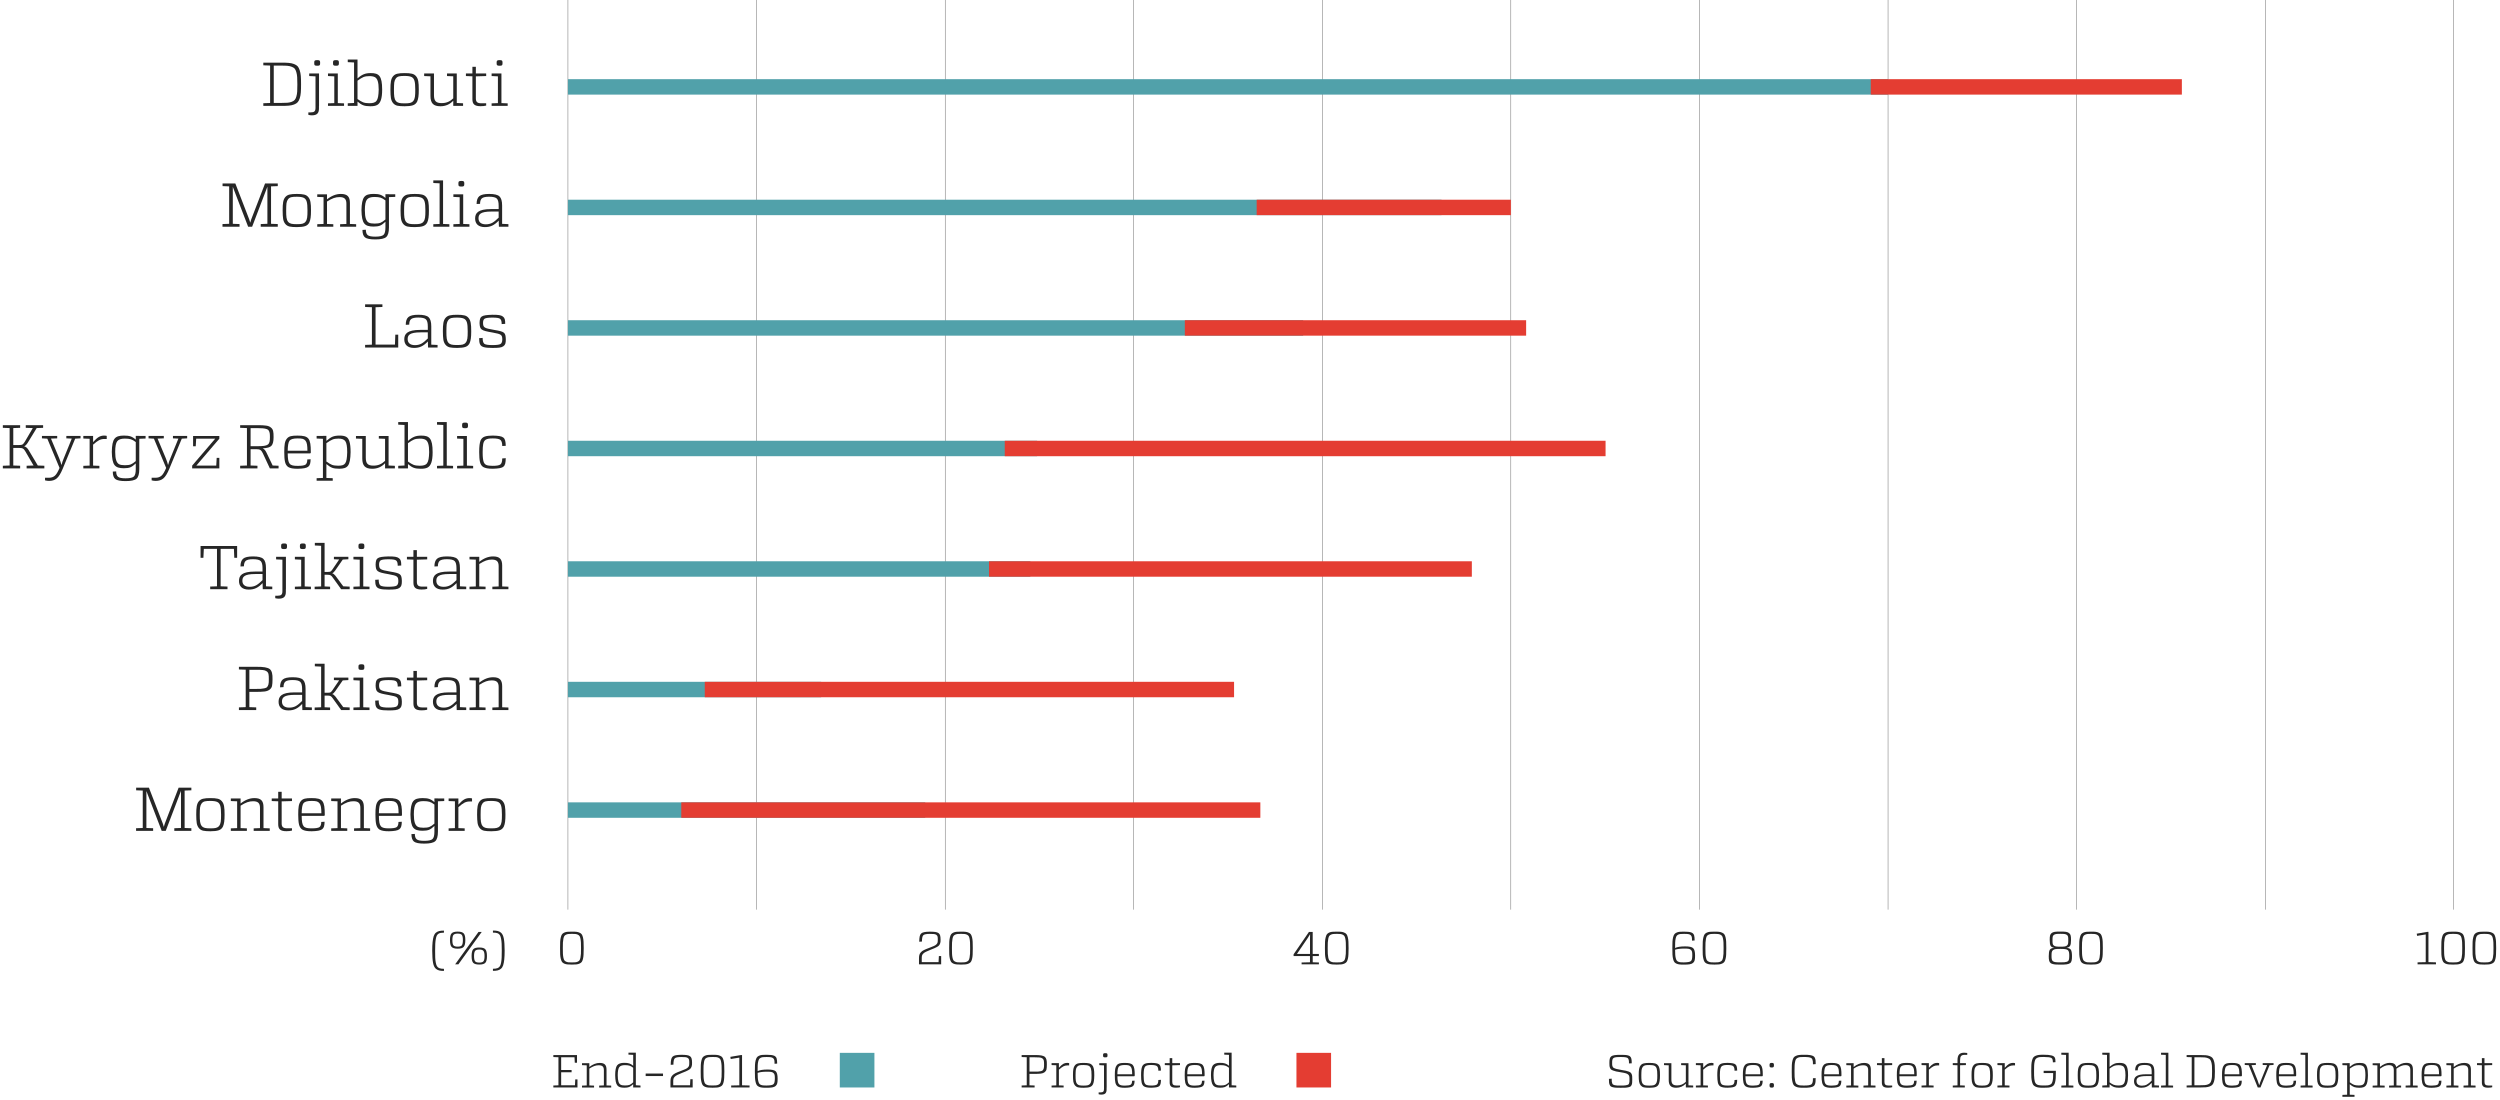 <?xml version="1.0" encoding="utf-8"?>
<!-- Generator: Adobe Illustrator 23.0.1, SVG Export Plug-In . SVG Version: 6.00 Build 0)  -->
<svg version="1.1" id="Layer_1" xmlns="http://www.w3.org/2000/svg" xmlns:xlink="http://www.w3.org/1999/xlink" x="0px" y="0px"
	 viewBox="0 0 809.48 356.12" style="enable-background:new 0 0 809.48 356.12;" xml:space="preserve">
<style type="text/css">
	.st0{enable-background:new    ;}
	.st1{fill:#262626;}
	.st2{fill:none;stroke:#1A1818;stroke-width:0.1;stroke-miterlimit:10;}
	.st3{fill:none;stroke:#51A1AA;stroke-width:5;stroke-miterlimit:10;}
	.st4{fill:none;stroke:#E43D32;stroke-width:5;stroke-miterlimit:10;}
	.st5{fill:#51A1AA;}
	.st6{fill:#E43D32;}
</style>
<g id="_06_Graph_Web_" transform="translate(-474.55 -373.865)">
	<g class="st0">
		<path class="st1" d="M661.53,723.37v2.61h-7.81v-0.64l1.65-0.06v-9.09l-1.65-0.06v-0.65h7.66v2.49h-0.72l-0.09-1.77h-4.32v4.13
			h3.38v0.72h-3.38v4.21h4.47l0.09-1.89H661.53z"/>
		<path class="st1" d="M672.45,725.37v0.62h-3.9v-0.62l1.53-0.06v-4.92c0-1.14-0.48-1.6-1.68-1.6c-0.96,0-1.77,0.28-3.03,1.08v5.45
			l1.53,0.06v0.62H663v-0.62l1.53-0.06v-6.51l-1.53-0.06v-0.63h2.37v1.23c1.09-0.88,2.22-1.32,3.36-1.32c1.56,0,2.21,0.63,2.21,2.21
			v5.08L672.45,725.37z"/>
		<path class="st1" d="M681.94,725.35v0.63h-2.37v-1.07c-0.48,0.47-0.92,0.77-1.32,0.93c-0.39,0.15-0.91,0.22-1.57,0.22
			c-2.19-0.03-2.86-0.69-2.94-4.04c0-1.6,0.21-2.67,0.63-3.21c0.44-0.54,1.19-0.81,2.28-0.81c0.69,0,1.24,0.06,1.65,0.2
			c0.4,0.12,0.84,0.38,1.27,0.75v-3.53l-1.53-0.07v-0.63h2.39v10.54L681.94,725.35z M679.57,719.59c-0.45-0.34-0.85-0.57-1.2-0.67
			c-0.34-0.11-0.84-0.17-1.47-0.17c-0.89,0-1.5,0.21-1.83,0.64c-0.33,0.44-0.5,1.31-0.5,2.64c0,1.85,0.33,2.72,0.95,3.06
			c0.31,0.17,0.78,0.24,1.4,0.24c0.61,0,1.09-0.06,1.44-0.18c0.34-0.13,0.75-0.4,1.21-0.83V719.59z"/>
		<path class="st1" d="M689.23,722.28h-5.62v-0.81h5.62V722.28z"/>
		<path class="st1" d="M698.83,723.3v2.68h-7.19v-1.74c0-1.06,0.1-1.59,0.6-2.14c0.25-0.29,0.6-0.54,1-0.74
			c0.42-0.21,1-0.45,1.77-0.73c0.67-0.25,1.17-0.45,1.48-0.6c0.33-0.15,0.6-0.33,0.79-0.52c0.42-0.42,0.45-0.74,0.45-1.53
			c0-0.85-0.04-1.25-0.45-1.53c-0.4-0.3-0.94-0.33-2.16-0.33c-1.1,0-1.8,0.15-2.08,0.43c-0.29,0.29-0.44,0.96-0.44,2.04l-0.88,0.06
			c0.06-2.82,0.45-3.17,3.4-3.25c2.97,0,3.49,0.41,3.51,2.5c0.04,0.99-0.14,1.53-0.54,2c-0.12,0.12-0.31,0.27-0.6,0.44
			c-0.28,0.16-0.57,0.3-0.85,0.42c-0.28,0.12-0.69,0.28-1.21,0.49c-0.71,0.29-1.23,0.51-1.59,0.69c-0.35,0.17-0.63,0.38-0.85,0.6
			c-0.42,0.44-0.45,0.78-0.45,1.62v1.11h5.44l0.1-1.96H698.83z"/>
		<path class="st1" d="M705.27,715.39c1.21,0,1.88,0.04,2.49,0.35c0.31,0.13,0.55,0.31,0.7,0.54c0.3,0.42,0.54,1.37,0.58,2.4
			c0.03,0.53,0.05,1.2,0.05,2.05c0,0.86-0.02,1.53-0.05,2.05c-0.01,0.53-0.09,1.01-0.19,1.44s-0.24,0.75-0.39,0.97
			c-0.3,0.42-0.99,0.74-1.72,0.81c-0.38,0.04-0.85,0.06-1.47,0.06c-1.21,0-1.88-0.04-2.52-0.33c-0.31-0.15-0.54-0.33-0.69-0.54
			c-0.3-0.43-0.54-1.38-0.6-2.42c-0.02-0.52-0.03-1.2-0.03-2.05c0-1.69,0.02-2.63,0.24-3.48c0.1-0.44,0.24-0.76,0.39-0.98
			c0.3-0.43,0.99-0.75,1.73-0.82C704.16,715.41,704.65,715.39,705.27,715.39z M705.27,716.11c-0.96,0-1.46,0.03-1.95,0.28
			c-0.24,0.12-0.42,0.27-0.52,0.45c-0.23,0.34-0.39,1.19-0.44,2.08c-0.02,0.44-0.03,1.04-0.03,1.8c0,0.77,0.02,1.37,0.03,1.82
			c0.02,0.43,0.07,0.85,0.15,1.25c0.08,0.38,0.18,0.66,0.29,0.84c0.22,0.34,0.76,0.61,1.32,0.67c0.29,0.03,0.67,0.04,1.15,0.04
			c0.96,0,1.46-0.03,1.94-0.27c0.25-0.13,0.44-0.28,0.54-0.45c0.23-0.36,0.39-1.2,0.44-2.08c0.01-0.45,0.03-1.05,0.03-1.82
			c0-0.76-0.02-1.36-0.03-1.8c-0.02-0.45-0.08-0.87-0.15-1.25c-0.07-0.39-0.18-0.67-0.28-0.84c-0.23-0.36-0.75-0.63-1.33-0.69
			C706.12,716.13,705.75,716.11,705.27,716.11z"/>
		<path class="st1" d="M717.25,725.34v0.64h-5.95v-0.64l2.64-0.06v-8.97l-2.79,0.46l-0.12-0.71l3.43-0.58h0.36v9.79L717.25,725.34z"
			/>
		<path class="st1" d="M725.71,720.73c0.42,0.38,0.63,1.19,0.63,2.4c0,1.27-0.1,1.89-0.65,2.37c-0.54,0.47-1.38,0.57-3,0.57
			c-0.58,0-1.06-0.01-1.41-0.06c-0.67-0.06-1.36-0.36-1.67-0.78c-0.15-0.22-0.29-0.54-0.39-0.96c-0.22-0.85-0.25-1.84-0.25-3.54
			c0-0.85,0.02-1.54,0.04-2.07c0.06-1.08,0.3-1.98,0.6-2.4c0.15-0.22,0.38-0.41,0.69-0.54c0.62-0.3,1.23-0.33,2.38-0.33
			c1.28,0,2.01,0.09,2.56,0.32c0.84,0.42,0.92,1.06,0.95,2.54l-0.85,0.06c0-1.02-0.04-1.46-0.45-1.8c-0.4-0.34-0.96-0.39-2.21-0.39
			c-0.46,0-0.82,0.01-1.08,0.04c-0.52,0.04-1.05,0.3-1.27,0.66c-0.1,0.17-0.2,0.44-0.29,0.81c-0.17,0.73-0.18,1.56-0.18,3.06
			c0.68-0.34,1.74-0.52,3.21-0.52C724.42,720.16,725.31,720.36,725.71,720.73z M725.44,723.16c0-1.06-0.04-1.5-0.45-1.86
			c-0.38-0.38-0.94-0.42-2.16-0.42c-1.23,0-2.22,0.12-2.96,0.36c0.02,0.68,0.03,1.22,0.05,1.64c0.06,0.84,0.25,1.54,0.48,1.86
			c0.11,0.17,0.29,0.29,0.51,0.39c0.48,0.19,0.9,0.22,1.78,0.22C725.15,725.28,725.36,725.07,725.44,723.16z"/>
	</g>
	<g class="st0">
		<path class="st1" d="M807.88,721.57v3.71l1.67,0.06v0.64h-4.2v-0.64l1.65-0.06v-9.09l-1.65-0.06v-0.65h4.2
			c1.79-0.01,2.73,0.15,3.3,0.56c0.51,0.45,0.69,1.18,0.66,2.49c0,0.71-0.04,1.25-0.12,1.61c-0.08,0.36-0.29,0.66-0.6,0.9
			c-0.31,0.24-0.72,0.39-1.23,0.45c-0.49,0.06-1.23,0.09-2.19,0.09H807.88z M812.08,716.58c-0.25-0.18-0.57-0.29-0.94-0.32
			c-0.38-0.04-0.98-0.06-1.77-0.06h-1.48v4.65h1.48c0.53,0,0.95,0,1.26-0.01c0.65-0.04,1.23-0.18,1.47-0.35
			c0.39-0.34,0.54-0.9,0.51-1.96C812.6,717.39,812.57,716.94,812.08,716.58z"/>
		<path class="st1" d="M820.73,718.09v0.75h-0.62c-0.45,0-0.87,0.1-1.24,0.3s-0.87,0.55-1.46,1.08v5.08l1.53,0.06v0.62h-3.9v-0.62
			l1.53-0.06v-6.51l-1.53-0.06v-0.63h2.37v1.5c0.54-0.61,1-1.02,1.38-1.25c0.39-0.22,0.83-0.34,1.31-0.34
			C820.36,718.02,820.57,718.05,820.73,718.09z"/>
		<path class="st1" d="M828.46,724.92c-0.46,0.95-1.3,1.13-3.04,1.16c-0.75,0-1.33-0.04-1.77-0.13c-0.84-0.2-1.38-0.86-1.56-1.83
			c-0.08-0.5-0.12-1.18-0.12-2.07c0-1.75,0.12-2.64,0.65-3.25c0.27-0.32,0.62-0.53,1.04-0.62c0.44-0.11,1.02-0.15,1.77-0.15
			c0.75,0,1.33,0.04,1.76,0.15c0.42,0.09,0.76,0.3,1.02,0.62c0.54,0.61,0.66,1.5,0.66,3.25
			C828.85,723.46,828.74,724.26,828.46,724.92z M823.28,719.31c-0.19,0.25-0.33,0.58-0.39,0.99c-0.04,0.41-0.08,0.97-0.08,1.74
			c0,1.52,0.06,2.22,0.46,2.75c0.42,0.5,0.95,0.58,2.13,0.58c1.16,0,1.7-0.09,2.1-0.58c0.42-0.52,0.48-1.23,0.48-2.75
			c0-1-0.06-1.72-0.19-2.16c-0.14-0.45-0.38-0.75-0.72-0.92c-0.34-0.17-0.9-0.25-1.67-0.25
			C824.23,718.71,823.7,718.78,823.28,719.31z"/>
		<path class="st1" d="M832.88,718.11v7.88h-0.02v0.62c0,1.21-0.52,1.68-1.74,1.68c-0.29,0-0.57-0.04-0.84-0.12v-0.6h0.61
			c0.83,0,1.13-0.27,1.13-1.11v-7.63l-1.53-0.08v-0.63H832.88z M833.15,715.56c0,0.58-0.1,0.67-0.71,0.67
			c-0.61,0-0.73-0.09-0.73-0.67s0.12-0.69,0.73-0.69C833.05,714.87,833.15,714.97,833.15,715.56z"/>
		<path class="st1" d="M840.67,725.07c0.29-0.21,0.44-0.63,0.44-1.26l0.81-0.04c-0.04,1.83-0.46,2.23-3.12,2.31
			c-1.16,0-1.8-0.12-2.34-0.43c-0.78-0.57-0.93-1.53-0.94-3.6c0-1.75,0.12-2.64,0.62-3.25c0.49-0.65,1.21-0.77,2.61-0.77
			c2.73,0,3.22,0.63,3.22,4.02c0,0.24-0.06,0.3-0.28,0.3h-5.33c0.05,2.63,0.39,3.03,2.45,3.03
			C839.77,725.37,840.38,725.26,840.67,725.07z M836.8,719.25c-0.29,0.36-0.44,1.18-0.45,2.46h4.79c-0.02-1.33-0.1-2-0.48-2.46
			s-0.89-0.54-1.92-0.54C837.73,718.71,837.08,718.89,836.8,719.25z"/>
		<path class="st1" d="M850.46,720.51l-0.85,0.04c0-0.74-0.15-1.23-0.44-1.47c-0.28-0.25-0.91-0.38-1.86-0.38
			c-0.9,0-1.36,0.09-1.77,0.34c-0.58,0.45-0.66,1.23-0.69,2.98c0,1.22,0.08,1.88,0.26,2.42c0.34,0.79,0.9,0.89,2.2,0.92
			c0.96,0,1.58-0.12,1.86-0.34c0.29-0.24,0.44-0.72,0.44-1.46l0.85-0.06c-0.06,2.16-0.4,2.47-3.15,2.56c-1.15,0-1.81-0.13-2.35-0.43
			c-0.79-0.57-0.91-1.53-0.94-3.6c0-1.42,0.1-2.22,0.35-2.86c0.46-0.95,1.27-1.13,2.95-1.16
			C850.04,718.09,850.39,718.42,850.46,720.51z"/>
		<path class="st1" d="M854.12,718.81v5.37c0,0.84,0.36,1.17,1.32,1.17h1.19v0.55c-0.38,0.11-0.84,0.15-1.37,0.15
			c-1.45,0-1.98-0.5-1.98-1.68v-5.58l-1.58-0.06v-0.63h1.58v-1.62h0.84v1.62h2.5v0.63L854.12,718.81z"/>
		<path class="st1" d="M863.3,725.07c0.29-0.21,0.44-0.63,0.44-1.26l0.81-0.04c-0.04,1.83-0.46,2.23-3.12,2.31
			c-1.16,0-1.8-0.12-2.34-0.43c-0.78-0.57-0.93-1.53-0.94-3.6c0-1.75,0.12-2.64,0.62-3.25c0.49-0.65,1.21-0.77,2.61-0.77
			c2.73,0,3.22,0.63,3.22,4.02c0,0.24-0.06,0.3-0.28,0.3h-5.33c0.05,2.63,0.39,3.03,2.45,3.03
			C862.4,725.37,863.02,725.26,863.3,725.07z M859.43,719.25c-0.29,0.36-0.44,1.18-0.45,2.46h4.79c-0.02-1.33-0.1-2-0.48-2.46
			s-0.89-0.54-1.92-0.54C860.36,718.71,859.72,718.89,859.43,719.25z"/>
		<path class="st1" d="M874.85,725.35v0.63h-2.37v-1.07c-0.48,0.47-0.92,0.77-1.32,0.93c-0.39,0.15-0.91,0.22-1.57,0.22
			c-2.19-0.03-2.86-0.69-2.94-4.04c0-1.6,0.21-2.67,0.63-3.21c0.44-0.54,1.19-0.81,2.28-0.81c0.69,0,1.24,0.06,1.65,0.2
			c0.4,0.12,0.84,0.38,1.27,0.75v-3.53l-1.53-0.07v-0.63h2.39v10.54L874.85,725.35z M872.48,719.59c-0.45-0.34-0.85-0.57-1.2-0.67
			c-0.34-0.11-0.84-0.17-1.47-0.17c-0.89,0-1.5,0.21-1.83,0.64c-0.33,0.44-0.5,1.31-0.5,2.64c0,1.85,0.33,2.72,0.95,3.06
			c0.31,0.17,0.78,0.24,1.4,0.24c0.61,0,1.09-0.06,1.44-0.18c0.34-0.13,0.75-0.4,1.21-0.83V719.59z"/>
	</g>
	<g id="Group_947">
		<line id="Line_97" class="st2" x1="658.45" y1="373.86" x2="658.45" y2="668.4"/>
		<line id="Line_98" class="st2" x1="719.52" y1="373.86" x2="719.52" y2="668.4"/>
		<line id="Line_99" class="st2" x1="780.58" y1="373.86" x2="780.58" y2="668.4"/>
		<line id="Line_100" class="st2" x1="841.64" y1="373.86" x2="841.64" y2="668.4"/>
		<line id="Line_101" class="st2" x1="902.7" y1="373.86" x2="902.7" y2="668.4"/>
		<line id="Line_102" class="st2" x1="963.76" y1="373.86" x2="963.76" y2="668.4"/>
		<line id="Line_103" class="st2" x1="1024.82" y1="373.86" x2="1024.82" y2="668.4"/>
		<line id="Line_104" class="st2" x1="1085.88" y1="373.86" x2="1085.88" y2="668.4"/>
		<line id="Line_105" class="st2" x1="1146.94" y1="373.86" x2="1146.94" y2="668.4"/>
		<line id="Line_106" class="st2" x1="1208" y1="373.86" x2="1208" y2="668.4"/>
		<line id="Line_107" class="st2" x1="1269.06" y1="373.86" x2="1269.06" y2="668.4"/>
	</g>
	<line id="Line_108" class="st3" x1="658.45" y1="402" x2="1085.88" y2="402"/>
	<line id="Line_109" class="st4" x1="1080.29" y1="402" x2="1181.02" y2="402"/>
	<line id="Line_110" class="st3" x1="658.45" y1="441.03" x2="941.3" y2="441.03"/>
	<line id="Line_111" class="st4" x1="881.45" y1="441.03" x2="963.76" y2="441.03"/>
	<line id="Line_112" class="st3" x1="658.45" y1="480.05" x2="896.5" y2="480.05"/>
	<line id="Line_113" class="st4" x1="858.19" y1="480.05" x2="968.7" y2="480.05"/>
	<line id="Line_114" class="st3" x1="658.45" y1="519.08" x2="810.36" y2="519.08"/>
	<line id="Line_115" class="st4" x1="799.88" y1="519.08" x2="994.42" y2="519.08"/>
	<line id="Line_116" class="st3" x1="658.45" y1="558.1" x2="808.18" y2="558.1"/>
	<line id="Line_117" class="st4" x1="794.78" y1="558.1" x2="951.12" y2="558.1"/>
	<line id="Line_118" class="st3" x1="658.45" y1="597.13" x2="740.43" y2="597.13"/>
	<line id="Line_119" class="st4" x1="702.75" y1="597.13" x2="874.13" y2="597.13"/>
	<line id="Line_120" class="st3" x1="658.45" y1="636.16" x2="774.13" y2="636.16"/>
	<line id="Line_121" class="st4" x1="695.14" y1="636.16" x2="882.64" y2="636.16"/>
	<g class="st0">
		<path class="st1" d="M559.81,394.15h5.82c1,0,1.8,0.02,2.42,0.08c1.26,0.1,2.34,0.52,2.88,1.1c0.26,0.3,0.48,0.72,0.66,1.28
			c0.38,1.12,0.44,2.36,0.44,4.54c0,1.1-0.02,1.98-0.08,2.68c-0.1,1.36-0.48,2.56-1.02,3.14c-0.26,0.3-0.66,0.54-1.18,0.74
			c-1.02,0.38-2.12,0.44-4.12,0.44h-5.82v-0.86l2.2-0.08v-12.12l-2.2-0.08V394.15z M563.19,407.19h2.44c0.84,0,1.5-0.02,2-0.06
			c1.02-0.08,1.94-0.44,2.34-0.92c0.22-0.24,0.4-0.6,0.54-1.1c0.3-0.98,0.32-2.02,0.32-3.96c0-0.98-0.02-1.76-0.06-2.34
			c-0.08-1.18-0.4-2.24-0.8-2.72c-0.2-0.24-0.52-0.44-0.96-0.6c-0.86-0.34-1.72-0.38-3.38-0.38h-2.44V407.19z"/>
		<path class="st1" d="M577.85,397.65v10.5h-0.02v0.82c0,1.62-0.7,2.24-2.32,2.24c-0.38,0-0.76-0.06-1.12-0.16v-0.8h0.82
			c1.1,0,1.5-0.36,1.5-1.48v-10.18l-2.04-0.1v-0.84H577.85z M578.21,394.25c0,0.78-0.14,0.9-0.94,0.9c-0.82,0-0.98-0.12-0.98-0.9
			s0.16-0.92,0.98-0.92C578.07,393.33,578.21,393.47,578.21,394.25z"/>
		<path class="st1" d="M585.95,407.33v0.82h-5.2v-0.82l2.04-0.08v-8.66l-2.04-0.1v-0.84h3.18v9.6L585.95,407.33z M582.37,394.25
			c0-0.78,0.16-0.92,0.98-0.92c0.8,0,0.94,0.14,0.94,0.92s-0.14,0.9-0.94,0.9C582.53,395.15,582.37,395.03,582.37,394.25z"/>
		<path class="st1" d="M598.29,402.89c0,1.48-0.14,2.62-0.42,3.4c-0.54,1.54-1.48,1.98-3.42,1.98c-0.94,0-1.7-0.1-2.28-0.32
			s-1.2-0.62-1.86-1.2v1.4h-3.16v-0.84l2.04-0.1v-13.12l-2.04-0.1v-0.84h3.16v6.1c0.74-0.66,1.42-1.1,2.02-1.34
			c0.6-0.26,1.36-0.38,2.26-0.38C597.21,397.53,598.29,398.35,598.29,402.89z M597.17,402.89c0-2.42-0.42-3.62-1.24-4.04
			c-0.4-0.22-0.98-0.34-1.76-0.34s-1.42,0.1-1.92,0.3s-1.14,0.6-1.94,1.18v5.94c0.7,0.5,1.3,0.86,1.8,1.06
			c0.52,0.2,1.2,0.3,2.02,0.3C596.43,407.25,597.07,406.67,597.17,402.89z"/>
		<path class="st1" d="M609.63,406.73c-0.62,1.26-1.74,1.5-4.06,1.54c-1,0-1.78-0.06-2.36-0.18c-1.12-0.26-1.84-1.14-2.08-2.44
			c-0.1-0.66-0.16-1.58-0.16-2.76c0-2.34,0.16-3.52,0.86-4.34c0.36-0.42,0.82-0.7,1.38-0.82c0.58-0.14,1.36-0.2,2.36-0.2
			c1,0,1.78,0.06,2.34,0.2c0.56,0.12,1.02,0.4,1.36,0.82c0.72,0.82,0.88,2,0.88,4.34C610.15,404.79,610.01,405.85,609.63,406.73z
			 M602.73,399.25c-0.26,0.34-0.44,0.78-0.52,1.32c-0.06,0.54-0.1,1.3-0.1,2.32c0,2.02,0.08,2.96,0.62,3.66
			c0.56,0.66,1.26,0.78,2.84,0.78c1.54,0,2.26-0.12,2.8-0.78c0.56-0.7,0.64-1.64,0.64-3.66c0-1.34-0.08-2.3-0.26-2.88
			c-0.18-0.6-0.5-1-0.96-1.22c-0.46-0.22-1.2-0.34-2.22-0.34C603.99,398.45,603.29,398.55,602.73,399.25z"/>
		<path class="st1" d="M624.49,407.31v0.84h-3.18v-1.68c-1.12,1.2-2.5,1.8-4.16,1.8c-2.24,0-3.22-0.94-3.22-3.34v-6.36l-2.04-0.08
			v-0.84h3.18v7c0,1.92,0.64,2.6,2.48,2.6c1.54,0,2.62-0.48,3.76-1.54v-7.14l-2.02-0.08v-0.84h3.16v9.56L624.49,407.31z"/>
		<path class="st1" d="M628.63,398.59v7.16c0,1.12,0.48,1.56,1.76,1.56h1.58v0.74c-0.5,0.14-1.12,0.2-1.82,0.2
			c-1.94,0-2.64-0.66-2.64-2.24v-7.44l-2.1-0.08v-0.84h2.1v-2.16h1.12v2.16h3.34v0.84L628.63,398.59z"/>
		<path class="st1" d="M638.93,407.33v0.82h-5.2v-0.82l2.04-0.08v-8.66l-2.04-0.1v-0.84h3.18v9.6L638.93,407.33z M635.35,394.25
			c0-0.78,0.16-0.92,0.98-0.92c0.8,0,0.94,0.14,0.94,0.92s-0.14,0.9-0.94,0.9C635.51,395.15,635.35,395.03,635.35,394.25z"/>
	</g>
	<g class="st0">
		<path class="st1" d="M562.31,434.21v12.12l2.18,0.08v0.86h-5.52v-0.86l2.16-0.08v-12.02l-4.94,12.96h-1.3l-4.96-12.9v11.96
			l2.18,0.08v0.86h-5.52v-0.86l2.16-0.08v-12.12l-2.14-0.08v-0.86h4.14l4.5,11.64c0.08,0.22,0.18,0.58,0.32,1.06
			c0.06-0.28,0.18-0.64,0.32-1.06l4.48-11.64h4.12v0.86L562.31,434.21z"/>
		<path class="st1" d="M574.73,445.86c-0.62,1.26-1.74,1.5-4.06,1.54c-1,0-1.78-0.06-2.36-0.18c-1.12-0.26-1.84-1.14-2.08-2.44
			c-0.1-0.66-0.16-1.58-0.16-2.76c0-2.34,0.16-3.52,0.86-4.34c0.36-0.42,0.82-0.7,1.38-0.82c0.58-0.14,1.36-0.2,2.36-0.2
			c1,0,1.78,0.06,2.34,0.2c0.56,0.12,1.02,0.4,1.36,0.82c0.72,0.82,0.88,2,0.88,4.34C575.25,443.92,575.11,444.98,574.73,445.86z
			 M567.83,438.37c-0.26,0.34-0.44,0.78-0.52,1.32c-0.06,0.54-0.1,1.3-0.1,2.32c0,2.02,0.08,2.96,0.62,3.66
			c0.56,0.66,1.26,0.78,2.84,0.78c1.54,0,2.26-0.12,2.8-0.78c0.56-0.7,0.64-1.64,0.64-3.66c0-1.34-0.08-2.3-0.26-2.88
			c-0.18-0.6-0.5-1-0.96-1.22c-0.46-0.22-1.2-0.34-2.22-0.34C569.09,437.57,568.39,437.68,567.83,438.37z"/>
		<path class="st1" d="M589.87,446.46v0.82h-5.2v-0.82l2.04-0.08v-6.56c0-1.52-0.64-2.14-2.24-2.14c-1.28,0-2.36,0.38-4.04,1.44
			v7.26l2.04,0.08v0.82h-5.2v-0.82l2.04-0.08v-8.68l-2.04-0.08v-0.84h3.16v1.64c1.46-1.18,2.96-1.76,4.48-1.76
			c2.08,0,2.94,0.84,2.94,2.94v6.78L589.87,446.46z"/>
		<path class="st1" d="M602.53,437.61l-2.04,0.08v9.82c0,1.54-0.3,2.58-0.88,3.1c-0.58,0.52-1.76,0.78-3.54,0.78
			c-1.66,0-2.78-0.22-3.34-0.66c-0.54-0.44-0.82-1.24-0.82-2.42l1.1-0.06c0,0.84,0.2,1.42,0.6,1.74c0.4,0.34,1.22,0.5,2.44,0.5
			c1.38,0,2.26-0.2,2.68-0.58c0.42-0.38,0.62-1.18,0.62-2.4v-1.84c-0.64,0.62-1.22,1.04-1.76,1.26c-0.52,0.2-1.22,0.3-2.1,0.3
			c-2.9-0.04-3.8-0.92-3.9-5.3c0.1-4.38,1-5.24,3.9-5.28c0.9,0,1.62,0.08,2.16,0.26c0.54,0.18,1.1,0.52,1.7,1.06v-1.22h1.14v0.02
			h2.04V437.61z M599.35,438.76c-0.6-0.46-1.14-0.76-1.6-0.9c-0.46-0.14-1.12-0.22-1.96-0.22c-1.18,0-2,0.28-2.44,0.86
			c-0.44,0.56-0.66,1.7-0.66,3.44c0,2.4,0.44,3.54,1.26,4c0.42,0.22,1.04,0.32,1.86,0.32c0.82,0,1.46-0.08,1.92-0.26
			c0.46-0.18,1-0.54,1.62-1.08V438.76z"/>
		<path class="st1" d="M612.91,445.86c-0.62,1.26-1.74,1.5-4.06,1.54c-1,0-1.78-0.06-2.36-0.18c-1.12-0.26-1.84-1.14-2.08-2.44
			c-0.1-0.66-0.16-1.58-0.16-2.76c0-2.34,0.16-3.52,0.86-4.34c0.36-0.42,0.82-0.7,1.38-0.82c0.58-0.14,1.36-0.2,2.36-0.2
			c1,0,1.78,0.06,2.34,0.2c0.56,0.12,1.02,0.4,1.36,0.82c0.72,0.82,0.88,2,0.88,4.34C613.43,443.92,613.29,444.98,612.91,445.86z
			 M606.01,438.37c-0.26,0.34-0.44,0.78-0.52,1.32c-0.06,0.54-0.1,1.3-0.1,2.32c0,2.02,0.08,2.96,0.62,3.66
			c0.56,0.66,1.26,0.78,2.84,0.78c1.54,0,2.26-0.12,2.8-0.78c0.56-0.7,0.64-1.64,0.64-3.66c0-1.34-0.08-2.3-0.26-2.88
			c-0.18-0.6-0.5-1-0.96-1.22c-0.46-0.22-1.2-0.34-2.22-0.34C607.27,437.57,606.57,437.68,606.01,438.37z"/>
		<path class="st1" d="M620.05,446.46v0.82h-5.2v-0.82l2.04-0.08v-13.16l-2.04-0.1v-0.84h3.16v14.1L620.05,446.46z"/>
		<path class="st1" d="M626.55,446.46v0.82h-5.2v-0.82l2.04-0.08v-8.66l-2.04-0.1v-0.84h3.18v9.6L626.55,446.46z M622.97,433.37
			c0-0.78,0.16-0.92,0.98-0.92c0.8,0,0.94,0.14,0.94,0.92s-0.14,0.9-0.94,0.9C623.13,434.27,622.97,434.15,622.97,433.37z"/>
		<path class="st1" d="M639.17,446.44v0.84h-3.08l-0.06-1.98c-1.46,1.52-2.66,2.1-4.48,2.1c-2.14,0-3.16-1.1-3.16-2.78
			c0-1.72,0.86-3.06,5.2-3.06h2.42v-1.1c0-1.14-0.2-1.92-0.6-2.3c-0.4-0.4-1.22-0.6-2.48-0.6c-1.16,0-1.94,0.18-2.34,0.52
			c-0.4,0.34-0.6,0.94-0.6,1.78l-1.12,0.06c0-1.18,0.28-2.02,0.86-2.52s1.64-0.74,3.22-0.74c1.66,0,2.76,0.26,3.32,0.8
			c0.58,0.54,0.86,1.52,0.86,2.96v5.92L639.17,446.44z M636.01,442.36h-2.3c-3.72,0-4.22,0.96-4.22,2.2c0,1.14,0.74,1.94,2.34,1.94
			c0.8,0,1.5-0.16,2.1-0.48c0.62-0.34,1.3-0.9,2.08-1.68V442.36z"/>
	</g>
	<g class="st0">
		<path class="st1" d="M603.49,482.22v4.18h-10.72v-0.86l2.2-0.08v-12.12l-2.2-0.08v-0.86h5.6v0.86l-2.22,0.08v12.1h6.28l0.12-3.22
			H603.49z"/>
		<path class="st1" d="M616.23,485.56v0.84h-3.08l-0.06-1.98c-1.46,1.52-2.66,2.1-4.48,2.1c-2.14,0-3.16-1.1-3.16-2.78
			c0-1.72,0.86-3.06,5.2-3.06h2.42v-1.1c0-1.14-0.2-1.92-0.6-2.3c-0.4-0.4-1.22-0.6-2.48-0.6c-1.16,0-1.94,0.18-2.34,0.52
			c-0.4,0.34-0.6,0.94-0.6,1.78l-1.12,0.06c0-1.18,0.28-2.02,0.86-2.52s1.64-0.74,3.22-0.74c1.66,0,2.76,0.26,3.32,0.8
			c0.58,0.54,0.86,1.52,0.86,2.96v5.92L616.23,485.56z M613.07,481.48h-2.3c-3.72,0-4.22,0.96-4.22,2.2c0,1.14,0.74,1.94,2.34,1.94
			c0.8,0,1.5-0.16,2.1-0.48c0.62-0.34,1.3-0.9,2.08-1.68V481.48z"/>
		<path class="st1" d="M626.61,484.98c-0.62,1.26-1.74,1.5-4.06,1.54c-1,0-1.78-0.06-2.36-0.18c-1.12-0.26-1.84-1.14-2.08-2.44
			c-0.1-0.66-0.16-1.58-0.16-2.76c0-2.34,0.16-3.52,0.86-4.34c0.36-0.42,0.82-0.7,1.38-0.82c0.58-0.14,1.36-0.2,2.36-0.2
			c1,0,1.78,0.06,2.34,0.2c0.56,0.12,1.02,0.4,1.36,0.82c0.72,0.82,0.88,2,0.88,4.34C627.13,483.04,626.99,484.1,626.61,484.98z
			 M619.71,477.5c-0.26,0.34-0.44,0.78-0.52,1.32c-0.06,0.54-0.1,1.3-0.1,2.32c0,2.02,0.08,2.96,0.62,3.66
			c0.56,0.66,1.26,0.78,2.84,0.78c1.54,0,2.26-0.12,2.8-0.78c0.56-0.7,0.64-1.64,0.64-3.66c0-1.34-0.08-2.3-0.26-2.88
			c-0.18-0.6-0.5-1-0.96-1.22c-0.46-0.22-1.2-0.34-2.22-0.34C620.97,476.7,620.27,476.8,619.71,477.5z"/>
		<path class="st1" d="M637.39,476.36c0.62,0.46,0.74,1.08,0.74,2.36l-1.14,0.08c0-0.9-0.18-1.46-0.54-1.72
			c-0.34-0.26-1.16-0.38-2.44-0.38c-1.3,0-2.14,0.12-2.52,0.34c-0.36,0.22-0.54,0.7-0.54,1.4c0.06,1.46,0.3,1.68,3.58,2.24
			c3.46,0.58,3.7,0.82,3.8,3.04c0,1.22-0.14,1.8-0.8,2.26c-0.64,0.46-1.62,0.54-3.56,0.54c-1.26,0-2.2-0.08-2.78-0.26
			c-1.18-0.34-1.5-1.06-1.5-2.9l1.14-0.08c0,0.98,0.18,1.6,0.54,1.9c0.38,0.28,1.24,0.42,2.6,0.42c1.36,0,2.24-0.12,2.62-0.34
			c0.4-0.24,0.6-0.74,0.6-1.48c-0.04-1.5-0.24-1.72-3.12-2.24c-3.86-0.66-4.14-0.94-4.24-3.08c0.08-2.18,0.42-2.56,4.18-2.68
			C635.85,475.78,636.77,475.88,637.39,476.36z"/>
	</g>
	<g class="st0">
		<path class="st1" d="M488.91,524.67v0.86h-5.74v-0.86l2.24-0.08l-2.66-4.58c-0.28-0.48-0.54-0.78-0.76-0.9
			c-0.22-0.14-0.62-0.2-1.16-0.2h-1.98v5.68l2.22,0.08v0.86h-5.6v-0.86l2.2-0.08v-12.12l-2.2-0.08v-0.86h5.6v0.86l-2.22,0.08v5.5
			h1.84c0.56,0,0.94-0.06,1.14-0.18c0.22-0.14,0.48-0.44,0.78-0.94l2.56-4.38l-2.28-0.08v-0.86h5.62v0.86l-2.08,0.08l-2.88,4.72
			c-0.4,0.64-0.8,1.04-1.18,1.18c0.54,0.14,1.02,0.52,1.42,1.18l3,5.04L488.91,524.67z"/>
		<path class="st1" d="M500.63,515.8l-1.74,0.1l-4.04,9.76c-0.64,1.54-1.28,2.58-1.94,3.12c-0.64,0.54-1.46,0.8-2.48,0.8
			c-0.4,0-0.84-0.06-1.3-0.18v-0.84h1.2c0.82,0,1.46-0.22,1.96-0.64s1-1.26,1.54-2.54l-3.96-9.48l-1.74-0.1v-0.78h4.94v0.78
			l-2.02,0.08l2.7,6.44c0.32,0.8,0.54,1.48,0.66,2.02h0.08c0.16-0.66,0.38-1.34,0.68-2.02l2.62-6.44l-1.76-0.08v-0.78h4.6V515.8z"/>
		<path class="st1" d="M509.11,515v1h-0.82c-0.6,0-1.16,0.14-1.66,0.4s-1.16,0.74-1.94,1.44v6.78l2.04,0.08v0.82h-5.2v-0.82
			l2.04-0.08v-8.68l-2.04-0.08v-0.84h3.16v2c0.72-0.82,1.34-1.36,1.84-1.66c0.52-0.3,1.1-0.46,1.74-0.46
			C508.61,514.9,508.89,514.94,509.11,515z"/>
		<path class="st1" d="M521.69,515.86l-2.04,0.08v9.82c0,1.54-0.3,2.58-0.88,3.1c-0.58,0.52-1.76,0.78-3.54,0.78
			c-1.66,0-2.78-0.22-3.34-0.66c-0.54-0.44-0.82-1.24-0.82-2.42l1.1-0.06c0,0.84,0.2,1.42,0.6,1.74c0.4,0.34,1.22,0.5,2.44,0.5
			c1.38,0,2.26-0.2,2.68-0.58c0.42-0.38,0.62-1.18,0.62-2.4v-1.84c-0.64,0.62-1.22,1.04-1.76,1.26c-0.52,0.2-1.22,0.3-2.1,0.3
			c-2.9-0.04-3.8-0.92-3.9-5.3c0.1-4.38,1-5.24,3.9-5.28c0.9,0,1.62,0.08,2.16,0.26c0.54,0.18,1.1,0.52,1.7,1.06V515h1.14v0.02h2.04
			V515.86z M518.51,517c-0.6-0.46-1.14-0.76-1.6-0.9c-0.46-0.14-1.12-0.22-1.96-0.22c-1.18,0-2,0.28-2.44,0.86
			c-0.44,0.56-0.66,1.7-0.66,3.44c0,2.4,0.44,3.54,1.26,4c0.42,0.22,1.04,0.32,1.86,0.32c0.82,0,1.46-0.08,1.92-0.26
			c0.46-0.18,1-0.54,1.62-1.08V517z"/>
		<path class="st1" d="M535.15,515.8l-1.74,0.1l-4.04,9.76c-0.64,1.54-1.28,2.58-1.94,3.12c-0.64,0.54-1.46,0.8-2.48,0.8
			c-0.4,0-0.84-0.06-1.3-0.18v-0.84h1.2c0.82,0,1.46-0.22,1.96-0.64s1-1.26,1.54-2.54l-3.96-9.48l-1.74-0.1v-0.78h4.94v0.78
			l-2.02,0.08l2.7,6.44c0.32,0.8,0.54,1.48,0.66,2.02h0.08c0.16-0.66,0.38-1.34,0.68-2.02l2.62-6.44l-1.76-0.08v-0.78h4.6V515.8z"/>
		<path class="st1" d="M538.11,524.63h6.46l0.14-2.52h0.86v3.42h-8.8v-0.9l7.46-8.72h-6.16l-0.14,2.46h-0.86v-3.34h8.5v0.88
			L538.11,524.63z"/>
		<path class="st1" d="M564.75,524.67v0.86h-2.82l-2.3-4.94c-0.5-1.02-0.9-1.28-2.04-1.28h-1.9v5.28l2.22,0.08v0.86h-5.6v-0.86
			l2.2-0.08v-12.12l-2.2-0.08v-0.86h5.6c1.22,0,2.14,0.04,2.78,0.14c0.64,0.08,1.16,0.28,1.54,0.6c0.8,0.62,0.9,1.38,0.9,3.14
			c0,1.36-0.22,2.28-0.68,2.78c-0.44,0.5-1.4,0.78-2.86,0.84c0.46,0.18,0.88,0.64,1.22,1.34l2.02,4.22L564.75,524.67z
			 M555.69,518.34h2.2c3.6,0,4.06-0.44,4.06-2.94c0-1.12-0.08-1.62-0.38-2.1c-0.14-0.26-0.38-0.42-0.72-0.52
			c-0.7-0.22-1.52-0.3-3.18-0.3h-1.98V518.34z"/>
		<path class="st1" d="M573.47,524.31c0.38-0.28,0.58-0.84,0.58-1.68l1.08-0.06c-0.06,2.44-0.62,2.98-4.16,3.08
			c-1.54,0-2.4-0.16-3.12-0.58c-1.04-0.76-1.24-2.04-1.26-4.8c0-2.34,0.16-3.52,0.82-4.34c0.66-0.86,1.62-1.02,3.48-1.02
			c3.64,0,4.3,0.84,4.3,5.36c0,0.32-0.08,0.4-0.38,0.4h-7.1c0.06,3.5,0.52,4.04,3.26,4.04
			C572.27,524.71,573.09,524.57,573.47,524.31z M568.31,516.54c-0.38,0.48-0.58,1.58-0.6,3.28h6.38c-0.02-1.78-0.14-2.66-0.64-3.28
			s-1.18-0.72-2.56-0.72C569.55,515.82,568.69,516.06,568.31,516.54z"/>
		<path class="st1" d="M586.63,515.3c0.94,0.5,1.44,1.94,1.44,4.96c-0.1,4.5-0.92,5.34-3.66,5.38c-0.98,0-1.74-0.1-2.32-0.32
			c-0.56-0.22-1.18-0.62-1.86-1.2v4.5l2.06,0.08v0.82h-5.22v-0.82l2.04-0.08v-12.68l-2.04-0.08v-0.84h2.04V515h1.12v1.62
			c0.76-0.66,1.42-1.12,2-1.36c0.58-0.24,1.36-0.36,2.34-0.36C585.47,514.9,586.17,515.04,586.63,515.3z M586.97,520.28
			c0-1.8-0.2-2.98-0.6-3.54c-0.38-0.58-1.12-0.86-2.22-0.86c-0.82,0-1.46,0.1-1.92,0.3c-0.46,0.18-1.14,0.58-2,1.18v5.94
			c0.74,0.54,1.36,0.9,1.82,1.08c0.48,0.18,1.16,0.28,2.04,0.28C586.33,524.63,586.87,524.05,586.97,520.28z"/>
		<path class="st1" d="M602.41,524.69v0.84h-3.18v-1.68c-1.12,1.2-2.5,1.8-4.16,1.8c-2.24,0-3.22-0.94-3.22-3.34v-6.36l-2.04-0.08
			v-0.84h3.18v7c0,1.92,0.64,2.6,2.48,2.6c1.54,0,2.62-0.48,3.76-1.54v-7.14l-2.02-0.08v-0.84h3.16v9.56L602.41,524.69z"/>
		<path class="st1" d="M614.63,520.27c0,1.48-0.14,2.62-0.42,3.4c-0.54,1.54-1.48,1.98-3.42,1.98c-0.94,0-1.7-0.1-2.28-0.32
			s-1.2-0.62-1.86-1.2v1.4h-3.16v-0.84l2.04-0.1v-13.12l-2.04-0.1v-0.84h3.16v6.1c0.74-0.66,1.42-1.1,2.02-1.34
			c0.6-0.26,1.36-0.38,2.26-0.38C613.55,514.9,614.63,515.72,614.63,520.27z M613.51,520.27c0-2.42-0.42-3.62-1.24-4.04
			c-0.4-0.22-0.98-0.34-1.76-0.34s-1.42,0.1-1.92,0.3s-1.14,0.6-1.94,1.18v5.94c0.7,0.5,1.3,0.86,1.8,1.06
			c0.52,0.2,1.2,0.3,2.02,0.3C612.77,524.63,613.41,524.05,613.51,520.27z"/>
		<path class="st1" d="M621.25,524.71v0.82h-5.2v-0.82l2.04-0.08v-13.16l-2.04-0.1v-0.84h3.16v14.1L621.25,524.71z"/>
		<path class="st1" d="M627.75,524.71v0.82h-5.2v-0.82l2.04-0.08v-8.66l-2.04-0.1v-0.84h3.18v9.6L627.75,524.71z M624.17,511.62
			c0-0.78,0.16-0.92,0.98-0.92c0.8,0,0.94,0.14,0.94,0.92s-0.14,0.9-0.94,0.9C624.33,512.52,624.17,512.4,624.17,511.62z"/>
		<path class="st1" d="M638.31,518.22l-1.14,0.06c0-0.98-0.2-1.64-0.58-1.96c-0.38-0.34-1.22-0.5-2.48-0.5
			c-1.2,0-1.82,0.12-2.36,0.46c-0.78,0.6-0.88,1.64-0.92,3.98c0,1.62,0.1,2.5,0.34,3.22c0.46,1.06,1.2,1.18,2.94,1.22
			c1.28,0,2.1-0.16,2.48-0.46c0.38-0.32,0.58-0.96,0.58-1.94l1.14-0.08c-0.08,2.88-0.54,3.3-4.2,3.42c-1.54,0-2.42-0.18-3.14-0.58
			c-1.06-0.76-1.22-2.04-1.26-4.8c0-1.9,0.14-2.96,0.46-3.82c0.62-1.26,1.7-1.5,3.94-1.54C637.75,515,638.21,515.44,638.31,518.22z"
			/>
	</g>
	<g class="st0">
		<path class="st1" d="M551.33,550.65v3.82h-0.92l-0.12-2.88h-4.3v12.12l2.22,0.08v0.86h-5.6v-0.86l2.2-0.08v-12.12h-4.26
			l-0.14,2.88h-0.92v-3.82H551.33z"/>
		<path class="st1" d="M562.71,563.81v0.84h-3.08l-0.06-1.98c-1.46,1.52-2.66,2.1-4.48,2.1c-2.14,0-3.16-1.1-3.16-2.78
			c0-1.72,0.86-3.06,5.2-3.06h2.42v-1.1c0-1.14-0.2-1.92-0.6-2.3c-0.4-0.4-1.22-0.6-2.48-0.6c-1.16,0-1.94,0.18-2.34,0.52
			c-0.4,0.34-0.6,0.94-0.6,1.78l-1.12,0.06c0-1.18,0.28-2.02,0.86-2.52s1.64-0.74,3.22-0.74c1.66,0,2.76,0.26,3.32,0.8
			c0.58,0.54,0.86,1.52,0.86,2.96v5.92L562.71,563.81z M559.55,559.73h-2.3c-3.72,0-4.22,0.96-4.22,2.2c0,1.14,0.74,1.94,2.34,1.94
			c0.8,0,1.5-0.16,2.1-0.48c0.62-0.34,1.3-0.9,2.08-1.68V559.73z"/>
		<path class="st1" d="M567.13,554.15v10.5h-0.02v0.82c0,1.62-0.7,2.24-2.32,2.24c-0.38,0-0.76-0.06-1.12-0.16v-0.8h0.82
			c1.1,0,1.5-0.36,1.5-1.48v-10.18l-2.04-0.1v-0.84H567.13z M567.49,550.75c0,0.78-0.14,0.9-0.94,0.9c-0.82,0-0.98-0.12-0.98-0.9
			s0.16-0.92,0.98-0.92C567.35,549.83,567.49,549.97,567.49,550.75z"/>
		<path class="st1" d="M575.23,563.83v0.82h-5.2v-0.82l2.04-0.08v-8.66l-2.04-0.1v-0.84h3.18v9.6L575.23,563.83z M571.65,550.75
			c0-0.78,0.16-0.92,0.98-0.92c0.8,0,0.94,0.14,0.94,0.92s-0.14,0.9-0.94,0.9C571.81,551.65,571.65,551.53,571.65,550.75z"/>
		<path class="st1" d="M587.77,563.81v0.84h-2.76l-2.74-3.82c-0.26-0.38-0.5-0.6-0.7-0.7c-0.18-0.1-0.5-0.16-0.96-0.16h-0.96v3.78
			l1.78,0.08v0.82h-5v-0.82l2.1-0.08v-13.16l-2.04-0.1v-0.84h3.16v9.4h0.96c0.46,0,0.76-0.04,0.94-0.12
			c0.18-0.1,0.38-0.32,0.62-0.66l2.2-3.24l-1.7-0.08v-0.8h4.68v0.8l-1.82,0.1l-2.44,3.52c-0.34,0.5-0.68,0.8-0.98,0.9
			c0.38,0.12,0.74,0.4,1.08,0.84l2.5,3.4L587.77,563.81z"/>
		<path class="st1" d="M594.19,563.83v0.82h-5.2v-0.82l2.04-0.08v-8.66l-2.04-0.1v-0.84h3.18v9.6L594.19,563.83z M590.61,550.75
			c0-0.78,0.16-0.92,0.98-0.92c0.8,0,0.94,0.14,0.94,0.92s-0.14,0.9-0.94,0.9C590.77,551.65,590.61,551.53,590.61,550.75z"/>
		<path class="st1" d="M603.73,554.61c0.62,0.46,0.74,1.08,0.74,2.36l-1.14,0.08c0-0.9-0.18-1.46-0.54-1.72
			c-0.34-0.26-1.16-0.38-2.44-0.38c-1.3,0-2.14,0.12-2.52,0.34c-0.36,0.22-0.54,0.7-0.54,1.4c0.06,1.46,0.3,1.68,3.58,2.24
			c3.46,0.58,3.7,0.82,3.8,3.04c0,1.22-0.14,1.8-0.8,2.26c-0.64,0.46-1.62,0.54-3.56,0.54c-1.26,0-2.2-0.08-2.78-0.26
			c-1.18-0.34-1.5-1.06-1.5-2.9l1.14-0.08c0,0.98,0.18,1.6,0.54,1.9c0.38,0.28,1.24,0.42,2.6,0.42c1.36,0,2.24-0.12,2.62-0.34
			c0.4-0.24,0.6-0.74,0.6-1.48c-0.04-1.5-0.24-1.72-3.12-2.24c-3.86-0.66-4.14-0.94-4.24-3.08c0.08-2.18,0.42-2.56,4.18-2.68
			C602.19,554.03,603.11,554.13,603.73,554.61z"/>
		<path class="st1" d="M609.53,555.09v7.16c0,1.12,0.48,1.56,1.76,1.56h1.58v0.74c-0.5,0.14-1.12,0.2-1.82,0.2
			c-1.94,0-2.64-0.66-2.64-2.24v-7.44l-2.1-0.08v-0.84h2.1v-2.16h1.12v2.16h3.34v0.84L609.53,555.09z"/>
		<path class="st1" d="M625.51,563.81v0.84h-3.08l-0.06-1.98c-1.46,1.52-2.66,2.1-4.48,2.1c-2.14,0-3.16-1.1-3.16-2.78
			c0-1.72,0.86-3.06,5.2-3.06h2.42v-1.1c0-1.14-0.2-1.92-0.6-2.3c-0.4-0.4-1.22-0.6-2.48-0.6c-1.16,0-1.94,0.18-2.34,0.52
			c-0.4,0.34-0.6,0.94-0.6,1.78l-1.12,0.06c0-1.18,0.28-2.02,0.86-2.52s1.64-0.74,3.22-0.74c1.66,0,2.76,0.26,3.32,0.8
			c0.58,0.54,0.86,1.52,0.86,2.96v5.92L625.51,563.81z M622.35,559.73h-2.3c-3.72,0-4.22,0.96-4.22,2.2c0,1.14,0.74,1.94,2.34,1.94
			c0.8,0,1.5-0.16,2.1-0.48c0.62-0.34,1.3-0.9,2.08-1.68V559.73z"/>
		<path class="st1" d="M639.17,563.83v0.82h-5.2v-0.82l2.04-0.08v-6.56c0-1.52-0.64-2.14-2.24-2.14c-1.28,0-2.36,0.38-4.04,1.44
			v7.26l2.04,0.08v0.82h-5.2v-0.82l2.04-0.08v-8.68l-2.04-0.08v-0.84h3.16v1.64c1.46-1.18,2.96-1.76,4.48-1.76
			c2.08,0,2.94,0.84,2.94,2.94v6.78L639.17,563.83z"/>
	</g>
	<g class="st0">
		<path class="st1" d="M555.29,597.89v4.94l2.22,0.08v0.86h-5.6v-0.86l2.2-0.08v-12.12l-2.2-0.08v-0.86h5.6
			c2.38-0.02,3.64,0.2,4.4,0.74c0.68,0.6,0.92,1.58,0.88,3.32c0,0.94-0.06,1.66-0.16,2.14s-0.38,0.88-0.8,1.2
			c-0.42,0.32-0.96,0.52-1.64,0.6c-0.66,0.08-1.64,0.12-2.92,0.12H555.29z M560.89,591.23c-0.34-0.24-0.76-0.38-1.26-0.42
			c-0.5-0.06-1.3-0.08-2.36-0.08h-1.98v6.2h1.98c0.7,0,1.26,0,1.68-0.02c0.86-0.06,1.64-0.24,1.96-0.46
			c0.52-0.46,0.72-1.2,0.68-2.62C561.59,592.31,561.55,591.71,560.89,591.23z"/>
		<path class="st1" d="M575.53,602.93v0.84h-3.08l-0.06-1.98c-1.46,1.52-2.66,2.1-4.48,2.1c-2.14,0-3.16-1.1-3.16-2.78
			c0-1.72,0.86-3.06,5.2-3.06h2.42v-1.1c0-1.14-0.2-1.92-0.6-2.3c-0.4-0.4-1.22-0.6-2.48-0.6c-1.16,0-1.94,0.18-2.34,0.52
			c-0.4,0.34-0.6,0.94-0.6,1.78l-1.12,0.06c0-1.18,0.28-2.02,0.86-2.52s1.64-0.74,3.22-0.74c1.66,0,2.76,0.26,3.32,0.8
			c0.58,0.54,0.86,1.52,0.86,2.96v5.92L575.53,602.93z M572.37,598.85h-2.3c-3.72,0-4.22,0.96-4.22,2.2c0,1.14,0.74,1.94,2.34,1.94
			c0.8,0,1.5-0.16,2.1-0.48c0.62-0.34,1.3-0.9,2.08-1.68V598.85z"/>
		<path class="st1" d="M587.77,602.93v0.84h-2.76l-2.74-3.82c-0.26-0.38-0.5-0.6-0.7-0.7c-0.18-0.1-0.5-0.16-0.96-0.16h-0.96v3.78
			l1.78,0.08v0.82h-5v-0.82l2.1-0.08v-13.16l-2.04-0.1v-0.84h3.16v9.4h0.96c0.46,0,0.76-0.04,0.94-0.12
			c0.18-0.1,0.38-0.32,0.62-0.66l2.2-3.24l-1.7-0.08v-0.8h4.68v0.8l-1.82,0.1l-2.44,3.52c-0.34,0.5-0.68,0.8-0.98,0.9
			c0.38,0.12,0.74,0.4,1.08,0.84l2.5,3.4L587.77,602.93z"/>
		<path class="st1" d="M594.19,602.95v0.82h-5.2v-0.82l2.04-0.08v-8.66l-2.04-0.1v-0.84h3.18v9.6L594.19,602.95z M590.61,589.87
			c0-0.78,0.16-0.92,0.98-0.92c0.8,0,0.94,0.14,0.94,0.92s-0.14,0.9-0.94,0.9C590.77,590.77,590.61,590.65,590.61,589.87z"/>
		<path class="st1" d="M603.73,593.73c0.62,0.46,0.74,1.08,0.74,2.36l-1.14,0.08c0-0.9-0.18-1.46-0.54-1.72
			c-0.34-0.26-1.16-0.38-2.44-0.38c-1.3,0-2.14,0.12-2.52,0.34c-0.36,0.22-0.54,0.7-0.54,1.4c0.06,1.46,0.3,1.68,3.58,2.24
			c3.46,0.58,3.7,0.82,3.8,3.04c0,1.22-0.14,1.8-0.8,2.26c-0.64,0.46-1.62,0.54-3.56,0.54c-1.26,0-2.2-0.08-2.78-0.26
			c-1.18-0.34-1.5-1.06-1.5-2.9l1.14-0.08c0,0.98,0.18,1.6,0.54,1.9c0.38,0.28,1.24,0.42,2.6,0.42c1.36,0,2.24-0.12,2.62-0.34
			c0.4-0.24,0.6-0.74,0.6-1.48c-0.04-1.5-0.24-1.72-3.12-2.24c-3.86-0.66-4.14-0.94-4.24-3.08c0.08-2.18,0.42-2.56,4.18-2.68
			C602.19,593.15,603.11,593.25,603.73,593.73z"/>
		<path class="st1" d="M609.53,594.21v7.16c0,1.12,0.48,1.56,1.76,1.56h1.58v0.74c-0.5,0.14-1.12,0.2-1.82,0.2
			c-1.94,0-2.64-0.66-2.64-2.24v-7.44l-2.1-0.08v-0.84h2.1v-2.16h1.12v2.16h3.34v0.84L609.53,594.21z"/>
		<path class="st1" d="M625.51,602.93v0.84h-3.08l-0.06-1.98c-1.46,1.52-2.66,2.1-4.48,2.1c-2.14,0-3.16-1.1-3.16-2.78
			c0-1.72,0.86-3.06,5.2-3.06h2.42v-1.1c0-1.14-0.2-1.92-0.6-2.3c-0.4-0.4-1.22-0.6-2.48-0.6c-1.16,0-1.94,0.18-2.34,0.52
			c-0.4,0.34-0.6,0.94-0.6,1.78l-1.12,0.06c0-1.18,0.28-2.02,0.86-2.52s1.64-0.74,3.22-0.74c1.66,0,2.76,0.26,3.32,0.8
			c0.58,0.54,0.86,1.52,0.86,2.96v5.92L625.51,602.93z M622.35,598.85h-2.3c-3.72,0-4.22,0.96-4.22,2.2c0,1.14,0.74,1.94,2.34,1.94
			c0.8,0,1.5-0.16,2.1-0.48c0.62-0.34,1.3-0.9,2.08-1.68V598.85z"/>
		<path class="st1" d="M639.17,602.95v0.82h-5.2v-0.82l2.04-0.08v-6.56c0-1.52-0.64-2.14-2.24-2.14c-1.28,0-2.36,0.38-4.04,1.44
			v7.26l2.04,0.08v0.82h-5.2v-0.82l2.04-0.08v-8.68l-2.04-0.08v-0.84h3.16v1.64c1.46-1.18,2.96-1.76,4.48-1.76
			c2.08,0,2.94,0.84,2.94,2.94v6.78L639.17,602.95z"/>
	</g>
	<g class="st0">
		<path class="st1" d="M534.33,629.84v12.12l2.18,0.08v0.86h-5.52v-0.86l2.16-0.08v-12.02l-4.94,12.96h-1.3l-4.96-12.9v11.96
			l2.18,0.08v0.86h-5.52v-0.86l2.16-0.08v-12.12l-2.14-0.08v-0.86h4.14l4.5,11.64c0.08,0.22,0.18,0.58,0.32,1.06
			c0.06-0.28,0.18-0.64,0.32-1.06l4.48-11.64h4.12v0.86L534.33,629.84z"/>
		<path class="st1" d="M546.75,641.48c-0.62,1.26-1.74,1.5-4.06,1.54c-1,0-1.78-0.06-2.36-0.18c-1.12-0.26-1.84-1.14-2.08-2.44
			c-0.1-0.66-0.16-1.58-0.16-2.76c0-2.34,0.16-3.52,0.86-4.34c0.36-0.42,0.82-0.7,1.38-0.82c0.58-0.14,1.36-0.2,2.36-0.2
			c1,0,1.78,0.06,2.34,0.2c0.56,0.12,1.02,0.4,1.36,0.82c0.72,0.82,0.88,2,0.88,4.34C547.27,639.54,547.13,640.6,546.75,641.48z
			 M539.85,634c-0.26,0.34-0.44,0.78-0.52,1.32c-0.06,0.54-0.1,1.3-0.1,2.32c0,2.02,0.08,2.96,0.62,3.66
			c0.56,0.66,1.26,0.78,2.84,0.78c1.54,0,2.26-0.12,2.8-0.78c0.56-0.7,0.64-1.64,0.64-3.66c0-1.34-0.08-2.3-0.26-2.88
			c-0.18-0.6-0.5-1-0.96-1.22c-0.46-0.22-1.2-0.34-2.22-0.34C541.11,633.2,540.41,633.3,539.85,634z"/>
		<path class="st1" d="M561.89,642.08v0.82h-5.2v-0.82l2.04-0.08v-6.56c0-1.52-0.64-2.14-2.24-2.14c-1.28,0-2.36,0.38-4.04,1.44V642
			l2.04,0.08v0.82h-5.2v-0.82l2.04-0.08v-8.68l-2.04-0.08v-0.84h3.16v1.64c1.46-1.18,2.96-1.76,4.48-1.76
			c2.08,0,2.94,0.84,2.94,2.94V642L561.89,642.08z"/>
		<path class="st1" d="M565.75,633.34v7.16c0,1.12,0.48,1.56,1.76,1.56h1.58v0.74c-0.5,0.14-1.12,0.2-1.82,0.2
			c-1.94,0-2.64-0.66-2.64-2.24v-7.44l-2.1-0.08v-0.84h2.1v-2.16h1.12v2.16h3.34v0.84L565.75,633.34z"/>
		<path class="st1" d="M577.99,641.68c0.38-0.28,0.58-0.84,0.58-1.68l1.08-0.06c-0.06,2.44-0.62,2.98-4.16,3.08
			c-1.54,0-2.4-0.16-3.12-0.58c-1.04-0.76-1.24-2.04-1.26-4.8c0-2.34,0.16-3.52,0.82-4.34c0.66-0.86,1.62-1.02,3.48-1.02
			c3.64,0,4.3,0.84,4.3,5.36c0,0.32-0.08,0.4-0.38,0.4h-7.1c0.06,3.5,0.52,4.04,3.26,4.04
			C576.79,642.08,577.61,641.94,577.99,641.68z M572.83,633.92c-0.38,0.48-0.58,1.58-0.6,3.28h6.38c-0.02-1.78-0.14-2.66-0.64-3.28
			s-1.18-0.72-2.56-0.72C574.07,633.2,573.21,633.44,572.83,633.92z"/>
		<path class="st1" d="M594.39,642.08v0.82h-5.2v-0.82l2.04-0.08v-6.56c0-1.52-0.64-2.14-2.24-2.14c-1.28,0-2.36,0.38-4.04,1.44V642
			l2.04,0.08v0.82h-5.2v-0.82l2.04-0.08v-8.68l-2.04-0.08v-0.84h3.16v1.64c1.46-1.18,2.96-1.76,4.48-1.76
			c2.08,0,2.94,0.84,2.94,2.94V642L594.39,642.08z"/>
		<path class="st1" d="M602.99,641.68c0.38-0.28,0.58-0.84,0.58-1.68l1.08-0.06c-0.06,2.44-0.62,2.98-4.16,3.08
			c-1.54,0-2.4-0.16-3.12-0.58c-1.04-0.76-1.24-2.04-1.26-4.8c0-2.34,0.16-3.52,0.82-4.34c0.66-0.86,1.62-1.02,3.48-1.02
			c3.64,0,4.3,0.84,4.3,5.36c0,0.32-0.08,0.4-0.38,0.4h-7.1c0.06,3.5,0.52,4.04,3.26,4.04
			C601.79,642.08,602.61,641.94,602.99,641.68z M597.83,633.92c-0.38,0.48-0.58,1.58-0.6,3.28h6.38c-0.02-1.78-0.14-2.66-0.64-3.28
			s-1.18-0.72-2.56-0.72C599.07,633.2,598.21,633.44,597.83,633.92z"/>
		<path class="st1" d="M618.39,633.24l-2.04,0.08v9.82c0,1.54-0.3,2.58-0.88,3.1c-0.58,0.52-1.76,0.78-3.54,0.78
			c-1.66,0-2.78-0.22-3.34-0.66c-0.54-0.44-0.82-1.24-0.82-2.42l1.1-0.06c0,0.84,0.2,1.42,0.6,1.74c0.4,0.34,1.22,0.5,2.44,0.5
			c1.38,0,2.26-0.2,2.68-0.58c0.42-0.38,0.62-1.18,0.62-2.4v-1.84c-0.64,0.62-1.22,1.04-1.76,1.26c-0.52,0.2-1.22,0.3-2.1,0.3
			c-2.9-0.04-3.8-0.92-3.9-5.3c0.1-4.38,1-5.24,3.9-5.28c0.9,0,1.62,0.08,2.16,0.26c0.54,0.18,1.1,0.52,1.7,1.06v-1.22h1.14v0.02
			h2.04V633.24z M615.21,634.38c-0.6-0.46-1.14-0.76-1.6-0.9c-0.46-0.14-1.12-0.22-1.96-0.22c-1.18,0-2,0.28-2.44,0.86
			c-0.44,0.56-0.66,1.7-0.66,3.44c0,2.4,0.44,3.54,1.26,4c0.42,0.22,1.04,0.32,1.86,0.32c0.82,0,1.46-0.08,1.92-0.26
			c0.46-0.18,1-0.54,1.62-1.08V634.38z"/>
		<path class="st1" d="M627.39,632.38v1h-0.82c-0.6,0-1.16,0.14-1.66,0.4s-1.16,0.74-1.94,1.44V642l2.04,0.08v0.82h-5.2v-0.82
			l2.04-0.08v-8.68l-2.04-0.08v-0.84h3.16v2c0.72-0.82,1.34-1.36,1.84-1.66c0.52-0.3,1.1-0.46,1.74-0.46
			C626.89,632.28,627.17,632.32,627.39,632.38z"/>
		<path class="st1" d="M637.69,641.48c-0.62,1.26-1.74,1.5-4.06,1.54c-1,0-1.78-0.06-2.36-0.18c-1.12-0.26-1.84-1.14-2.08-2.44
			c-0.1-0.66-0.16-1.58-0.16-2.76c0-2.34,0.16-3.52,0.86-4.34c0.36-0.42,0.82-0.7,1.38-0.82c0.58-0.14,1.36-0.2,2.36-0.2
			c1,0,1.78,0.06,2.34,0.2c0.56,0.12,1.02,0.4,1.36,0.82c0.72,0.82,0.88,2,0.88,4.34C638.21,639.54,638.07,640.6,637.69,641.48z
			 M630.79,634c-0.26,0.34-0.44,0.78-0.52,1.32c-0.06,0.54-0.1,1.3-0.1,2.32c0,2.02,0.08,2.96,0.62,3.66
			c0.56,0.66,1.26,0.78,2.84,0.78c1.54,0,2.26-0.12,2.8-0.78c0.56-0.7,0.64-1.64,0.64-3.66c0-1.34-0.08-2.3-0.26-2.88
			c-0.18-0.6-0.5-1-0.96-1.22c-0.46-0.22-1.2-0.34-2.22-0.34C632.05,633.2,631.35,633.3,630.79,634z"/>
	</g>
	<g class="st0">
		<path class="st1" d="M659.73,675.52c1.21,0,1.88,0.04,2.49,0.35c0.31,0.13,0.55,0.31,0.7,0.54c0.3,0.42,0.54,1.37,0.58,2.4
			c0.03,0.53,0.05,1.2,0.05,2.05c0,0.86-0.02,1.53-0.05,2.05c-0.01,0.53-0.09,1.01-0.19,1.44c-0.1,0.43-0.24,0.75-0.39,0.97
			c-0.3,0.42-0.99,0.73-1.72,0.81c-0.38,0.04-0.85,0.06-1.47,0.06c-1.21,0-1.88-0.04-2.52-0.33c-0.31-0.15-0.54-0.33-0.69-0.54
			c-0.3-0.44-0.54-1.38-0.6-2.42c-0.02-0.52-0.03-1.2-0.03-2.05c0-1.69,0.02-2.63,0.24-3.48c0.1-0.44,0.24-0.77,0.39-0.98
			c0.3-0.43,0.99-0.75,1.73-0.82C658.62,675.53,659.12,675.52,659.73,675.52z M659.73,676.24c-0.96,0-1.46,0.03-1.95,0.29
			c-0.24,0.12-0.42,0.27-0.52,0.45c-0.23,0.35-0.39,1.19-0.44,2.09c-0.02,0.44-0.03,1.04-0.03,1.8c0,0.77,0.02,1.37,0.03,1.82
			c0.02,0.43,0.07,0.85,0.15,1.24c0.08,0.38,0.18,0.66,0.29,0.84c0.22,0.35,0.76,0.62,1.32,0.68c0.29,0.03,0.67,0.04,1.15,0.04
			c0.96,0,1.46-0.03,1.94-0.27c0.25-0.13,0.44-0.28,0.54-0.45c0.23-0.36,0.39-1.2,0.44-2.08c0.01-0.45,0.03-1.05,0.03-1.82
			c0-0.76-0.02-1.36-0.03-1.8c-0.02-0.45-0.08-0.87-0.15-1.25c-0.07-0.39-0.18-0.67-0.28-0.84c-0.23-0.36-0.75-0.63-1.33-0.69
			C660.59,676.26,660.21,676.24,659.73,676.24z"/>
	</g>
	<g class="st0">
		<path class="st1" d="M618.31,675.85c-0.44,0.02-0.78,0.03-1.04,0.08c-0.52,0.07-1.05,0.39-1.29,0.88
			c-0.12,0.24-0.23,0.58-0.31,1.05c-0.18,0.9-0.23,2.03-0.23,3.84c0,0.9,0.02,1.65,0.03,2.24c0.06,1.18,0.25,2.14,0.49,2.63
			c0.44,0.79,1.13,0.99,2.34,0.99v0.68c-1.26,0-1.95-0.15-2.6-0.68c-0.94-0.82-1.15-2.43-1.2-5.85c0-2.29,0.17-3.72,0.48-4.72
			c0.17-0.49,0.4-0.87,0.72-1.13c0.65-0.52,1.33-0.67,2.6-0.67V675.85z"/>
		<path class="st1" d="M624.7,680.45c-0.34,0.39-0.99,0.59-1.96,0.59s-1.63-0.2-1.98-0.59s-0.51-1.13-0.51-2.19s0.16-1.79,0.51-2.16
			c0.35-0.39,1-0.59,1.98-0.59s1.62,0.2,1.96,0.59c0.35,0.38,0.52,1.1,0.52,2.16S625.04,680.06,624.7,680.45z M621.37,679.96
			c0.23,0.28,0.69,0.42,1.37,0.42s1.13-0.14,1.35-0.42c0.22-0.29,0.34-0.86,0.34-1.7c0-0.83-0.12-1.38-0.34-1.67
			c-0.23-0.29-0.68-0.43-1.35-0.43s-1.13,0.15-1.37,0.43c-0.22,0.29-0.34,0.84-0.34,1.67C621.02,679.1,621.14,679.67,621.37,679.96z
			 M622.97,686.11h-1.05l7.57-10.5h1.05L622.97,686.11z M631.7,685.61c-0.35,0.38-0.99,0.57-1.96,0.57c-0.98,0-1.64-0.2-1.98-0.57
			c-0.35-0.39-0.51-1.13-0.51-2.19c0-1.07,0.17-1.79,0.51-2.18c0.34-0.39,1-0.58,1.98-0.58c0.97,0,1.62,0.19,1.96,0.58
			c0.34,0.39,0.52,1.11,0.52,2.18C632.23,684.49,632.05,685.22,631.7,685.61z M628.39,685.12c0.23,0.29,0.67,0.42,1.35,0.42
			c0.67,0,1.12-0.13,1.35-0.42s0.35-0.85,0.35-1.69c0-0.83-0.12-1.38-0.35-1.67s-0.67-0.44-1.35-0.44c-0.68,0-1.13,0.15-1.35,0.44
			s-0.35,0.84-0.35,1.67C628.04,684.26,628.16,684.83,628.39,685.12z"/>
		<path class="st1" d="M634.16,675.17c1.26,0,1.95,0.15,2.59,0.67c0.95,0.83,1.16,2.45,1.2,5.85c0,2.29-0.17,3.72-0.48,4.73
			c-0.17,0.49-0.4,0.87-0.72,1.12c-0.64,0.53-1.33,0.68-2.59,0.68v-0.68c1.21,0,1.9-0.19,2.34-0.99c0.12-0.24,0.23-0.59,0.31-1.05
			c0.18-0.91,0.21-2.01,0.21-3.81c0-0.91-0.01-1.66-0.04-2.26c-0.06-1.2-0.25-2.14-0.49-2.63c-0.45-0.79-1.11-0.96-2.33-0.96V675.17
			z"/>
	</g>
	<g class="st0">
		<path class="st1" d="M1022.77,680.86c0.42,0.38,0.63,1.19,0.63,2.4c0,1.28-0.1,1.89-0.64,2.37c-0.54,0.47-1.38,0.57-3,0.57
			c-0.58,0-1.07-0.01-1.41-0.06c-0.67-0.06-1.36-0.36-1.67-0.78c-0.15-0.22-0.29-0.54-0.39-0.96c-0.22-0.86-0.25-1.85-0.25-3.54
			c0-0.85,0.01-1.54,0.04-2.07c0.06-1.08,0.3-1.98,0.6-2.4c0.15-0.22,0.38-0.41,0.69-0.54c0.62-0.3,1.23-0.33,2.38-0.33
			c1.28,0,2.01,0.09,2.56,0.32c0.84,0.42,0.92,1.06,0.95,2.54l-0.85,0.06c0-1.02-0.04-1.46-0.45-1.8c-0.41-0.35-0.96-0.39-2.21-0.39
			c-0.46,0-0.83,0.02-1.08,0.04c-0.52,0.04-1.05,0.3-1.27,0.66c-0.11,0.16-0.2,0.44-0.29,0.81c-0.17,0.73-0.18,1.56-0.18,3.06
			c0.68-0.34,1.74-0.52,3.21-0.52C1021.48,680.29,1022.37,680.48,1022.77,680.86z M1022.5,683.29c0-1.06-0.04-1.5-0.45-1.86
			c-0.38-0.38-0.95-0.42-2.16-0.42c-1.23,0-2.22,0.12-2.96,0.36c0.02,0.68,0.03,1.22,0.05,1.64c0.06,0.84,0.25,1.54,0.48,1.86
			c0.11,0.16,0.29,0.29,0.51,0.39c0.48,0.19,0.9,0.22,1.79,0.22C1022.22,685.4,1022.43,685.19,1022.5,683.29z"/>
		<path class="st1" d="M1029.69,675.52c1.21,0,1.88,0.04,2.49,0.35c0.32,0.13,0.55,0.31,0.71,0.54c0.3,0.42,0.54,1.37,0.58,2.4
			c0.03,0.53,0.04,1.2,0.04,2.05c0,0.86-0.01,1.53-0.04,2.05c-0.01,0.53-0.09,1.01-0.2,1.44c-0.1,0.43-0.24,0.75-0.39,0.97
			c-0.3,0.42-0.99,0.73-1.72,0.81c-0.38,0.04-0.86,0.06-1.47,0.06c-1.21,0-1.88-0.04-2.52-0.33c-0.32-0.15-0.54-0.33-0.69-0.54
			c-0.3-0.44-0.54-1.38-0.6-2.42c-0.01-0.52-0.03-1.2-0.03-2.05c0-1.69,0.02-2.63,0.24-3.48c0.11-0.44,0.24-0.77,0.39-0.98
			c0.3-0.43,0.99-0.75,1.73-0.82C1028.58,675.53,1029.07,675.52,1029.69,675.52z M1029.69,676.24c-0.96,0-1.45,0.03-1.95,0.29
			c-0.24,0.12-0.42,0.27-0.53,0.45c-0.22,0.35-0.39,1.19-0.43,2.09c-0.02,0.44-0.03,1.04-0.03,1.8c0,0.77,0.01,1.37,0.03,1.82
			c0.01,0.43,0.07,0.85,0.15,1.24c0.08,0.38,0.18,0.66,0.29,0.84c0.22,0.35,0.76,0.62,1.32,0.68c0.29,0.03,0.67,0.04,1.15,0.04
			c0.96,0,1.46-0.03,1.94-0.27c0.25-0.13,0.43-0.28,0.54-0.45c0.22-0.36,0.39-1.2,0.43-2.08c0.01-0.45,0.03-1.05,0.03-1.82
			c0-0.76-0.02-1.36-0.03-1.8c-0.01-0.45-0.08-0.87-0.15-1.25c-0.07-0.39-0.18-0.67-0.28-0.84c-0.23-0.36-0.75-0.63-1.33-0.69
			C1030.54,676.26,1030.17,676.24,1029.69,676.24z"/>
	</g>
	<g class="st0">
		<path class="st1" d="M899.6,683.44v2l2,0.07v0.6H896v-0.6l2.71-0.07v-2h-5.31v-0.57l4.98-7.26h1.21v7.14h2v0.69H899.6z
			 M898.72,682.75v-5.08c0-0.32,0.01-0.75,0.03-1.34c-0.25,0.46-0.5,0.87-0.72,1.19l-3.55,5.23H898.72z"/>
		<path class="st1" d="M907.39,675.52c1.21,0,1.88,0.04,2.49,0.35c0.31,0.13,0.55,0.31,0.7,0.54c0.3,0.42,0.54,1.37,0.58,2.4
			c0.03,0.53,0.05,1.2,0.05,2.05c0,0.86-0.02,1.53-0.05,2.05c-0.01,0.53-0.09,1.01-0.19,1.44c-0.11,0.43-0.24,0.75-0.39,0.97
			c-0.3,0.42-0.99,0.73-1.72,0.81c-0.38,0.04-0.85,0.06-1.47,0.06c-1.21,0-1.88-0.04-2.52-0.33c-0.31-0.15-0.54-0.33-0.69-0.54
			c-0.3-0.44-0.54-1.38-0.6-2.42c-0.02-0.52-0.03-1.2-0.03-2.05c0-1.69,0.01-2.63,0.24-3.48c0.1-0.44,0.24-0.77,0.39-0.98
			c0.3-0.43,0.99-0.75,1.72-0.82C906.28,675.53,906.77,675.52,907.39,675.52z M907.39,676.24c-0.96,0-1.46,0.03-1.95,0.29
			c-0.24,0.12-0.42,0.27-0.52,0.45c-0.23,0.35-0.39,1.19-0.44,2.09c-0.01,0.44-0.03,1.04-0.03,1.8c0,0.77,0.02,1.37,0.03,1.82
			c0.02,0.43,0.08,0.85,0.15,1.24c0.08,0.38,0.18,0.66,0.29,0.84c0.22,0.35,0.76,0.62,1.32,0.68c0.29,0.03,0.67,0.04,1.16,0.04
			c0.96,0,1.46-0.03,1.93-0.27c0.25-0.13,0.44-0.28,0.54-0.45c0.23-0.36,0.39-1.2,0.44-2.08c0.01-0.45,0.03-1.05,0.03-1.82
			c0-0.76-0.01-1.36-0.03-1.8c-0.02-0.45-0.08-0.87-0.15-1.25c-0.08-0.39-0.18-0.67-0.29-0.84c-0.22-0.36-0.75-0.63-1.33-0.69
			C908.24,676.26,907.87,676.24,907.39,676.24z"/>
	</g>
	<g class="st0">
		<path class="st1" d="M779.29,683.42v2.68h-7.18v-1.74c0-1.06,0.1-1.59,0.6-2.14c0.25-0.29,0.6-0.54,1-0.73
			c0.42-0.21,1-0.45,1.77-0.73c0.67-0.26,1.17-0.45,1.48-0.6c0.33-0.15,0.6-0.33,0.79-0.52c0.42-0.42,0.45-0.74,0.45-1.53
			c0-0.85-0.04-1.24-0.45-1.53c-0.4-0.3-0.94-0.33-2.16-0.33c-1.1,0-1.8,0.15-2.08,0.44c-0.29,0.29-0.44,0.96-0.44,2.04l-0.88,0.06
			c0.06-2.82,0.45-3.17,3.4-3.26c2.97,0,3.49,0.41,3.51,2.51c0.04,0.99-0.14,1.53-0.54,1.99c-0.12,0.12-0.31,0.27-0.6,0.44
			c-0.28,0.16-0.57,0.3-0.85,0.42c-0.28,0.12-0.69,0.29-1.21,0.49c-0.71,0.29-1.23,0.51-1.59,0.69c-0.35,0.16-0.63,0.38-0.85,0.6
			c-0.42,0.44-0.45,0.78-0.45,1.62v1.11h5.44l0.1-1.96H779.29z"/>
		<path class="st1" d="M785.72,675.52c1.21,0,1.88,0.04,2.49,0.35c0.31,0.13,0.55,0.31,0.7,0.54c0.3,0.42,0.54,1.37,0.58,2.4
			c0.03,0.53,0.04,1.2,0.04,2.05c0,0.86-0.01,1.53-0.04,2.05c-0.01,0.53-0.09,1.01-0.19,1.44c-0.1,0.43-0.24,0.75-0.39,0.97
			c-0.3,0.42-0.99,0.73-1.72,0.81c-0.38,0.04-0.85,0.06-1.47,0.06c-1.21,0-1.88-0.04-2.52-0.33c-0.31-0.15-0.54-0.33-0.69-0.54
			c-0.3-0.44-0.54-1.38-0.6-2.42c-0.02-0.52-0.03-1.2-0.03-2.05c0-1.69,0.02-2.63,0.24-3.48c0.1-0.44,0.24-0.77,0.39-0.98
			c0.3-0.43,0.99-0.75,1.73-0.82C784.61,675.53,785.11,675.52,785.72,675.52z M785.72,676.24c-0.96,0-1.45,0.03-1.95,0.29
			c-0.24,0.12-0.42,0.27-0.52,0.45c-0.23,0.35-0.39,1.19-0.44,2.09c-0.02,0.44-0.03,1.04-0.03,1.8c0,0.77,0.02,1.37,0.03,1.82
			c0.01,0.43,0.07,0.85,0.15,1.24c0.08,0.38,0.18,0.66,0.29,0.84c0.22,0.35,0.76,0.62,1.32,0.68c0.29,0.03,0.67,0.04,1.15,0.04
			c0.96,0,1.46-0.03,1.94-0.27c0.25-0.13,0.44-0.28,0.54-0.45c0.23-0.36,0.39-1.2,0.44-2.08c0.01-0.45,0.03-1.05,0.03-1.82
			c0-0.76-0.02-1.36-0.03-1.8c-0.02-0.45-0.08-0.87-0.15-1.25c-0.07-0.39-0.18-0.67-0.28-0.84c-0.23-0.36-0.75-0.63-1.33-0.69
			C786.58,676.26,786.2,676.24,785.72,676.24z"/>
	</g>
	<g class="st0">
		<path class="st1" d="M1145.1,681.42c0.22,0.37,0.34,1.06,0.34,2.07c0,1.17-0.1,1.89-0.64,2.25c-0.56,0.39-1.46,0.46-3.12,0.46
			c-0.58,0-1.05-0.01-1.42-0.03c-0.72-0.04-1.38-0.21-1.7-0.44c-0.51-0.38-0.64-1.06-0.64-2.25c0-1,0.1-1.7,0.33-2.07
			c0.22-0.38,0.72-0.59,1.47-0.66c-0.62-0.09-1-0.3-1.2-0.65c-0.19-0.34-0.29-0.97-0.29-1.88c0-1.24,0.08-1.8,0.6-2.22
			c0.54-0.44,1.27-0.5,2.85-0.5s2.31,0.06,2.83,0.5c0.54,0.42,0.62,0.97,0.62,2.22c0,0.9-0.09,1.53-0.29,1.88
			c-0.2,0.35-0.58,0.56-1.19,0.65C1144.4,680.83,1144.88,681.04,1145.1,681.42z M1143.78,685.28c0.71-0.27,0.75-0.75,0.78-1.88
			c0-2.03-0.33-2.29-2.88-2.29c-1.37,0-1.95,0.04-2.38,0.4c-0.44,0.35-0.48,0.81-0.48,1.89c0,1.83,0.32,2.07,2.87,2.07
			C1142.78,685.48,1143.32,685.42,1143.78,685.28z M1139.57,680.03c0.41,0.31,0.9,0.36,2.12,0.36s1.71-0.04,2.12-0.36
			c0.4-0.31,0.43-0.75,0.43-1.77c0-0.96-0.03-1.37-0.43-1.67c-0.41-0.31-0.92-0.36-2.12-0.36s-1.71,0.04-2.12,0.36
			c-0.4,0.3-0.43,0.71-0.43,1.67C1139.13,679.28,1139.16,679.72,1139.57,680.03z"/>
		<path class="st1" d="M1151.61,675.52c1.21,0,1.88,0.04,2.49,0.35c0.32,0.13,0.55,0.31,0.71,0.54c0.3,0.42,0.54,1.37,0.58,2.4
			c0.03,0.53,0.04,1.2,0.04,2.05c0,0.86-0.01,1.53-0.04,2.05c-0.01,0.53-0.09,1.01-0.2,1.44c-0.1,0.43-0.24,0.75-0.39,0.97
			c-0.3,0.42-0.99,0.73-1.72,0.81c-0.38,0.04-0.86,0.06-1.47,0.06c-1.21,0-1.88-0.04-2.52-0.33c-0.32-0.15-0.54-0.33-0.69-0.54
			c-0.3-0.44-0.54-1.38-0.6-2.42c-0.01-0.52-0.03-1.2-0.03-2.05c0-1.69,0.02-2.63,0.24-3.48c0.11-0.44,0.24-0.77,0.39-0.98
			c0.3-0.43,0.99-0.75,1.73-0.82C1150.5,675.53,1151,675.52,1151.61,675.52z M1151.61,676.24c-0.96,0-1.46,0.03-1.95,0.29
			c-0.24,0.12-0.42,0.27-0.53,0.45c-0.22,0.35-0.39,1.19-0.43,2.09c-0.02,0.44-0.03,1.04-0.03,1.8c0,0.77,0.01,1.37,0.03,1.82
			c0.01,0.43,0.07,0.85,0.15,1.24c0.08,0.38,0.18,0.66,0.29,0.84c0.22,0.35,0.76,0.62,1.32,0.68c0.29,0.03,0.67,0.04,1.15,0.04
			c0.96,0,1.46-0.03,1.94-0.27c0.25-0.13,0.43-0.28,0.54-0.45c0.22-0.36,0.39-1.2,0.43-2.08c0.01-0.45,0.03-1.05,0.03-1.82
			c0-0.76-0.02-1.36-0.03-1.8c-0.01-0.45-0.08-0.87-0.15-1.25c-0.07-0.39-0.18-0.67-0.28-0.84c-0.23-0.36-0.75-0.63-1.33-0.69
			C1152.47,676.26,1152.09,676.24,1151.61,676.24z"/>
	</g>
	<g class="st0">
		<path class="st1" d="M1263.3,685.46v0.64h-5.96v-0.64l2.64-0.06v-8.97l-2.79,0.46l-0.12-0.71l3.43-0.59h0.36v9.79L1263.3,685.46z"
			/>
		<path class="st1" d="M1268.86,675.52c1.21,0,1.88,0.04,2.49,0.35c0.32,0.13,0.55,0.31,0.71,0.54c0.3,0.42,0.54,1.37,0.58,2.4
			c0.03,0.53,0.04,1.2,0.04,2.05c0,0.86-0.01,1.53-0.04,2.05c-0.01,0.53-0.09,1.01-0.2,1.44c-0.1,0.43-0.24,0.75-0.39,0.97
			c-0.3,0.42-0.99,0.73-1.72,0.81c-0.38,0.04-0.86,0.06-1.47,0.06c-1.21,0-1.88-0.04-2.52-0.33c-0.32-0.15-0.54-0.33-0.69-0.54
			c-0.3-0.44-0.54-1.38-0.6-2.42c-0.01-0.52-0.03-1.2-0.03-2.05c0-1.69,0.02-2.63,0.24-3.48c0.11-0.44,0.24-0.77,0.39-0.98
			c0.3-0.43,0.99-0.75,1.73-0.82C1267.75,675.53,1268.25,675.52,1268.86,675.52z M1268.86,676.24c-0.96,0-1.45,0.03-1.95,0.29
			c-0.24,0.12-0.42,0.27-0.53,0.45c-0.22,0.35-0.39,1.19-0.43,2.09c-0.02,0.44-0.03,1.04-0.03,1.8c0,0.77,0.01,1.37,0.03,1.82
			c0.01,0.43,0.07,0.85,0.15,1.24c0.08,0.38,0.18,0.66,0.29,0.84c0.22,0.35,0.76,0.62,1.32,0.68c0.29,0.03,0.67,0.04,1.15,0.04
			c0.96,0,1.46-0.03,1.94-0.27c0.25-0.13,0.43-0.28,0.54-0.45c0.22-0.36,0.39-1.2,0.43-2.08c0.01-0.45,0.03-1.05,0.03-1.82
			c0-0.76-0.02-1.36-0.03-1.8c-0.01-0.45-0.08-0.87-0.15-1.25c-0.07-0.39-0.18-0.67-0.28-0.84c-0.23-0.36-0.75-0.63-1.33-0.69
			C1269.72,676.26,1269.34,676.24,1268.86,676.24z"/>
		<path class="st1" d="M1278.97,675.52c1.21,0,1.88,0.04,2.49,0.35c0.31,0.13,0.55,0.31,0.7,0.54c0.3,0.42,0.54,1.37,0.58,2.4
			c0.03,0.53,0.05,1.2,0.05,2.05c0,0.86-0.02,1.53-0.05,2.05c-0.01,0.53-0.09,1.01-0.19,1.44c-0.11,0.43-0.24,0.75-0.39,0.97
			c-0.3,0.42-0.99,0.73-1.72,0.81c-0.38,0.04-0.85,0.06-1.47,0.06c-1.21,0-1.88-0.04-2.52-0.33c-0.31-0.15-0.54-0.33-0.69-0.54
			c-0.3-0.44-0.54-1.38-0.6-2.42c-0.02-0.52-0.03-1.2-0.03-2.05c0-1.69,0.01-2.63,0.24-3.48c0.1-0.44,0.24-0.77,0.39-0.98
			c0.3-0.43,0.99-0.75,1.72-0.82C1277.86,675.53,1278.36,675.52,1278.97,675.52z M1278.97,676.24c-0.96,0-1.46,0.03-1.95,0.29
			c-0.24,0.12-0.42,0.27-0.52,0.45c-0.23,0.35-0.39,1.19-0.44,2.09c-0.01,0.44-0.03,1.04-0.03,1.8c0,0.77,0.02,1.37,0.03,1.82
			c0.02,0.43,0.08,0.85,0.15,1.24c0.08,0.38,0.18,0.66,0.29,0.84c0.22,0.35,0.76,0.62,1.32,0.68c0.29,0.03,0.67,0.04,1.16,0.04
			c0.96,0,1.46-0.03,1.93-0.27c0.25-0.13,0.44-0.28,0.54-0.45c0.23-0.36,0.39-1.2,0.44-2.08c0.01-0.45,0.03-1.05,0.03-1.82
			c0-0.76-0.01-1.36-0.03-1.8c-0.02-0.45-0.08-0.87-0.15-1.25c-0.08-0.39-0.18-0.67-0.29-0.84c-0.22-0.36-0.75-0.63-1.33-0.69
			C1279.83,676.26,1279.45,676.24,1278.97,676.24z"/>
	</g>
	<rect id="Rectangle_67" x="746.47" y="714.77" class="st5" width="11.21" height="11.21"/>
	<rect id="Rectangle_68" x="894.33" y="714.77" class="st6" width="11.21" height="11.21"/>
	<g class="st0">
		<path class="st1" d="M1002,718.2c0.03-0.96-0.09-1.44-0.42-1.75c-0.39-0.25-1.04-0.34-2.28-0.33c-1.28,0-1.94,0.06-2.33,0.34
			c-0.33,0.29-0.45,0.73-0.42,1.62c0,0.28,0,0.51,0.01,0.67c0.04,0.3,0.2,0.67,0.42,0.84c0.45,0.29,1.19,0.5,2.7,0.74
			c0.55,0.09,1,0.16,1.35,0.24c0.67,0.14,1.28,0.39,1.52,0.62c0.13,0.11,0.24,0.29,0.33,0.51c0.18,0.44,0.18,0.81,0.18,1.61
			c0,0.46-0.02,0.84-0.03,1.09c-0.01,0.52-0.25,1.06-0.54,1.26c-0.13,0.09-0.36,0.18-0.67,0.25c-0.65,0.17-1.26,0.17-2.57,0.17
			c-0.61,0-1.09-0.01-1.47-0.03c-0.72-0.04-1.39-0.21-1.69-0.43c-0.14-0.11-0.25-0.29-0.36-0.53c-0.2-0.48-0.22-0.96-0.22-1.9
			l0.9-0.06c0,0.38,0,0.68,0.02,0.89c0.04,0.4,0.19,0.84,0.39,1c0.1,0.07,0.29,0.13,0.52,0.21c0.48,0.12,0.96,0.13,1.92,0.13
			c1.44,0.03,2.1-0.12,2.52-0.33c0.1-0.08,0.2-0.2,0.25-0.38c0.13-0.36,0.13-0.6,0.13-1.26c0-0.46-0.01-0.79-0.06-1
			c-0.03-0.21-0.15-0.41-0.36-0.6c-0.42-0.38-1.04-0.51-2.49-0.75c-0.58-0.1-1.06-0.18-1.42-0.25c-0.72-0.17-1.35-0.42-1.63-0.64
			c-0.13-0.12-0.24-0.29-0.34-0.51c-0.18-0.44-0.2-0.81-0.2-1.59c0-2.22,0.38-2.64,3.65-2.64c0.57,0,1.03,0.02,1.38,0.03
			c0.72,0.04,1.33,0.21,1.62,0.43c0.48,0.41,0.6,1.07,0.58,2.28L1002,718.2z"/>
		<path class="st1" d="M1011.64,724.92c-0.46,0.95-1.3,1.13-3.04,1.16c-0.75,0-1.33-0.04-1.77-0.13c-0.84-0.2-1.38-0.86-1.56-1.83
			c-0.08-0.5-0.12-1.18-0.12-2.07c0-1.75,0.12-2.64,0.64-3.25c0.27-0.32,0.62-0.53,1.04-0.62c0.44-0.11,1.02-0.15,1.77-0.15
			c0.75,0,1.33,0.04,1.76,0.15c0.42,0.09,0.76,0.3,1.02,0.62c0.54,0.61,0.66,1.5,0.66,3.25
			C1012.03,723.46,1011.92,724.26,1011.64,724.92z M1006.47,719.31c-0.19,0.25-0.33,0.58-0.39,0.99c-0.04,0.41-0.08,0.97-0.08,1.74
			c0,1.52,0.06,2.22,0.46,2.75c0.42,0.5,0.95,0.58,2.13,0.58c1.16,0,1.7-0.09,2.1-0.58c0.42-0.52,0.48-1.23,0.48-2.75
			c0-1-0.06-1.72-0.19-2.16c-0.14-0.45-0.38-0.75-0.72-0.92c-0.34-0.17-0.9-0.25-1.67-0.25
			C1007.41,718.71,1006.89,718.78,1006.47,719.31z"/>
		<path class="st1" d="M1022.79,725.35v0.63h-2.38v-1.26c-0.84,0.9-1.88,1.35-3.12,1.35c-1.68,0-2.42-0.71-2.42-2.5v-4.77
			l-1.53-0.06v-0.63h2.39v5.25c0,1.44,0.48,1.95,1.86,1.95c1.16,0,1.96-0.36,2.82-1.16v-5.35l-1.52-0.06v-0.63h2.37v7.17
			L1022.79,725.35z"/>
		<path class="st1" d="M1029.36,718.09v0.75h-0.62c-0.45,0-0.87,0.1-1.25,0.3s-0.87,0.55-1.46,1.08v5.08l1.53,0.06v0.62h-3.9v-0.62
			l1.53-0.06v-6.51l-1.53-0.06v-0.63h2.37v1.5c0.54-0.61,1-1.02,1.38-1.25c0.39-0.22,0.83-0.34,1.31-0.34
			C1028.98,718.02,1029.19,718.05,1029.36,718.09z"/>
		<path class="st1" d="M1037.04,720.51l-0.86,0.04c0-0.74-0.15-1.23-0.43-1.47c-0.29-0.25-0.92-0.38-1.86-0.38
			c-0.9,0-1.36,0.09-1.77,0.34c-0.58,0.45-0.66,1.23-0.69,2.98c0,1.22,0.08,1.88,0.26,2.42c0.34,0.79,0.9,0.89,2.2,0.92
			c0.96,0,1.58-0.12,1.86-0.34c0.29-0.24,0.43-0.72,0.43-1.46l0.86-0.06c-0.06,2.16-0.41,2.47-3.15,2.56
			c-1.15,0-1.81-0.13-2.35-0.43c-0.79-0.57-0.92-1.53-0.95-3.6c0-1.42,0.11-2.22,0.35-2.86c0.46-0.95,1.27-1.13,2.95-1.16
			C1036.62,718.09,1036.96,718.42,1037.04,720.51z"/>
		<path class="st1" d="M1044.05,725.07c0.29-0.21,0.43-0.63,0.43-1.26l0.81-0.04c-0.04,1.83-0.46,2.23-3.12,2.31
			c-1.16,0-1.8-0.12-2.34-0.43c-0.78-0.57-0.93-1.53-0.95-3.6c0-1.75,0.12-2.64,0.62-3.25c0.5-0.65,1.21-0.77,2.61-0.77
			c2.73,0,3.22,0.63,3.22,4.02c0,0.24-0.06,0.3-0.29,0.3h-5.33c0.05,2.63,0.39,3.03,2.45,3.03
			C1043.15,725.37,1043.77,725.26,1044.05,725.07z M1040.18,719.25c-0.29,0.36-0.43,1.18-0.45,2.46h4.79c-0.01-1.33-0.1-2-0.48-2.46
			s-0.89-0.54-1.92-0.54C1041.12,718.71,1040.47,718.89,1040.18,719.25z"/>
		<path class="st1" d="M1048.94,718.77c0,0.6-0.13,0.74-0.72,0.74s-0.71-0.13-0.71-0.74c0-0.6,0.15-0.75,0.71-0.75
			C1048.81,718.02,1048.94,718.17,1048.94,718.77z M1048.94,725.29c0,0.58-0.13,0.74-0.72,0.74c-0.55,0-0.71-0.15-0.71-0.74
			c0-0.6,0.15-0.75,0.71-0.75C1048.81,724.54,1048.94,724.69,1048.94,725.29z"/>
		<path class="st1" d="M1061.83,715.92c0.17,0.12,0.29,0.3,0.39,0.55c0.22,0.5,0.24,1,0.24,1.95l-0.89,0.06
			c0-0.38-0.01-0.67-0.03-0.9c-0.04-0.44-0.2-0.88-0.44-1.07c-0.42-0.31-1.15-0.4-2.52-0.4c-0.5,0-0.88,0.01-1.17,0.04
			c-0.56,0.06-1.11,0.33-1.35,0.69c-0.1,0.17-0.21,0.45-0.28,0.84c-0.08,0.38-0.14,0.79-0.15,1.25c-0.01,0.44-0.03,1.04-0.03,1.8
			c0,0.77,0.02,1.37,0.03,1.82c0.04,0.88,0.21,1.72,0.43,2.08c0.12,0.17,0.3,0.31,0.56,0.45c0.5,0.24,0.99,0.27,1.96,0.27
			c1.38,0.01,2.07-0.11,2.5-0.39c0.39-0.38,0.5-0.92,0.48-1.97l0.89-0.04c0,0.5-0.02,0.89-0.05,1.19c-0.04,0.58-0.27,1.14-0.58,1.39
			c-0.54,0.39-1.48,0.57-3.24,0.54c-0.62,0-1.13-0.01-1.5-0.06c-0.76-0.08-1.44-0.39-1.75-0.81c-0.15-0.22-0.29-0.54-0.39-0.97
			c-0.1-0.43-0.18-0.92-0.21-1.44c-0.01-0.52-0.03-1.2-0.03-2.05c0-0.85,0.01-1.53,0.03-2.05c0.06-1.04,0.3-1.98,0.6-2.4
			c0.17-0.22,0.39-0.4,0.71-0.54c0.64-0.3,1.3-0.35,2.55-0.35C1060.34,715.36,1061.29,715.53,1061.83,715.92z"/>
		<path class="st1" d="M1069.52,725.07c0.29-0.21,0.43-0.63,0.43-1.26l0.81-0.04c-0.04,1.83-0.46,2.23-3.12,2.31
			c-1.16,0-1.8-0.12-2.34-0.43c-0.78-0.57-0.93-1.53-0.95-3.6c0-1.75,0.12-2.64,0.62-3.25c0.5-0.65,1.21-0.77,2.61-0.77
			c2.73,0,3.22,0.63,3.22,4.02c0,0.24-0.06,0.3-0.29,0.3h-5.33c0.05,2.63,0.39,3.03,2.45,3.03
			C1068.62,725.37,1069.24,725.26,1069.52,725.07z M1065.65,719.25c-0.29,0.36-0.43,1.18-0.45,2.46h4.79c-0.01-1.33-0.1-2-0.48-2.46
			s-0.89-0.54-1.92-0.54C1066.59,718.71,1065.94,718.89,1065.65,719.25z"/>
		<path class="st1" d="M1081.82,725.37v0.62h-3.9v-0.62l1.53-0.06v-4.92c0-1.14-0.48-1.6-1.68-1.6c-0.96,0-1.77,0.28-3.03,1.08v5.45
			l1.53,0.06v0.62h-3.9v-0.62l1.53-0.06v-6.51l-1.53-0.06v-0.63h2.37v1.23c1.09-0.88,2.22-1.32,3.36-1.32
			c1.56,0,2.21,0.63,2.21,2.21v5.08L1081.82,725.37z"/>
		<path class="st1" d="M1084.72,718.81v5.37c0,0.84,0.36,1.17,1.32,1.17h1.19v0.55c-0.38,0.11-0.84,0.15-1.37,0.15
			c-1.46,0-1.98-0.5-1.98-1.68v-5.58l-1.58-0.06v-0.63h1.58v-1.62h0.84v1.62h2.5v0.63L1084.72,718.81z"/>
		<path class="st1" d="M1093.9,725.07c0.29-0.21,0.43-0.63,0.43-1.26l0.81-0.04c-0.04,1.83-0.46,2.23-3.12,2.31
			c-1.16,0-1.8-0.12-2.34-0.43c-0.78-0.57-0.93-1.53-0.95-3.6c0-1.75,0.12-2.64,0.62-3.25c0.5-0.65,1.21-0.77,2.61-0.77
			c2.73,0,3.22,0.63,3.22,4.02c0,0.24-0.06,0.3-0.29,0.3h-5.33c0.05,2.63,0.39,3.03,2.45,3.03
			C1093,725.37,1093.61,725.26,1093.9,725.07z M1090.03,719.25c-0.29,0.36-0.43,1.18-0.45,2.46h4.79c-0.01-1.33-0.1-2-0.48-2.46
			s-0.89-0.54-1.92-0.54C1090.96,718.71,1090.31,718.89,1090.03,719.25z"/>
		<path class="st1" d="M1102.43,718.09v0.75h-0.62c-0.45,0-0.87,0.1-1.25,0.3s-0.87,0.55-1.46,1.08v5.08l1.53,0.06v0.62h-3.9v-0.62
			l1.53-0.06v-6.51l-1.53-0.06v-0.63h2.37v1.5c0.54-0.61,1-1.02,1.38-1.25c0.39-0.22,0.83-0.34,1.31-0.34
			C1102.06,718.02,1102.27,718.05,1102.43,718.09z"/>
		<path class="st1" d="M1111.52,715.42h-0.78c-1.16,0-1.53,0.43-1.53,1.75v0.93h1.89v0.63l-1.89,0.06v6.51l1.53,0.06v0.62h-3.9
			v-0.62l1.53-0.06v-6.51l-1.53-0.06v-0.63h1.53v-0.93c0-1.72,0.63-2.45,2.21-2.45c0.32,0,0.63,0.03,0.95,0.09V715.42z"/>
		<path class="st1" d="M1119.41,724.92c-0.46,0.95-1.3,1.13-3.04,1.16c-0.75,0-1.33-0.04-1.77-0.13c-0.84-0.2-1.38-0.86-1.56-1.83
			c-0.08-0.5-0.12-1.18-0.12-2.07c0-1.75,0.12-2.64,0.65-3.25c0.27-0.32,0.62-0.53,1.04-0.62c0.43-0.11,1.02-0.15,1.77-0.15
			s1.33,0.04,1.75,0.15c0.42,0.09,0.76,0.3,1.02,0.62c0.54,0.61,0.66,1.5,0.66,3.25C1119.8,723.46,1119.7,724.26,1119.41,724.92z
			 M1114.24,719.31c-0.2,0.25-0.33,0.58-0.39,0.99c-0.04,0.41-0.08,0.97-0.08,1.74c0,1.52,0.06,2.22,0.46,2.75
			c0.42,0.5,0.95,0.58,2.13,0.58c1.16,0,1.7-0.09,2.1-0.58c0.42-0.52,0.48-1.23,0.48-2.75c0-1-0.06-1.72-0.2-2.16
			c-0.13-0.45-0.38-0.75-0.72-0.92s-0.9-0.25-1.67-0.25C1115.18,718.71,1114.66,718.78,1114.24,719.31z"/>
		<path class="st1" d="M1127,718.09v0.75h-0.62c-0.45,0-0.87,0.1-1.25,0.3s-0.87,0.55-1.46,1.08v5.08l1.53,0.06v0.62h-3.9v-0.62
			l1.53-0.06v-6.51l-1.53-0.06v-0.63h2.37v1.5c0.54-0.61,1-1.02,1.38-1.25c0.39-0.22,0.83-0.34,1.31-0.34
			C1126.63,718.02,1126.84,718.05,1127,718.09z"/>
		<path class="st1" d="M1140.22,720.6v0.42c0,1.61-0.03,2.47-0.25,3.3c-0.22,0.83-0.48,1.16-1.14,1.44
			c-0.64,0.28-1.32,0.31-2.58,0.31c-0.63,0-1.14-0.01-1.53-0.06c-0.77-0.08-1.46-0.41-1.8-0.83c-0.31-0.43-0.57-1.38-0.63-2.42
			c-0.03-0.52-0.04-1.2-0.04-2.04s0.02-1.51,0.04-2.04c0.06-1.03,0.3-1.98,0.62-2.4c0.17-0.23,0.42-0.41,0.74-0.55
			c0.66-0.3,1.35-0.35,2.61-0.35c1.17,0,2.03,0.08,2.55,0.23c0.54,0.13,0.88,0.36,1.05,0.67c0.17,0.31,0.26,0.81,0.24,1.51
			l-0.84,0.06c-0.08-1.53-0.2-1.68-3-1.75c-0.51,0-0.92,0.01-1.21,0.04c-0.6,0.06-1.17,0.33-1.41,0.69c-0.1,0.17-0.21,0.45-0.3,0.84
			c-0.08,0.38-0.13,0.79-0.15,1.25c-0.02,0.44-0.03,1.04-0.03,1.8c0,1.14,0.01,1.79,0.09,2.49c0.08,0.67,0.17,1.02,0.41,1.38
			c0.43,0.64,1.18,0.75,2.61,0.75c0.5,0,0.9-0.01,1.19-0.03c0.58-0.06,1.14-0.29,1.36-0.58c0.12-0.17,0.23-0.41,0.32-0.73
			c0.18-0.66,0.21-1.37,0.21-2.69h-3.08v-0.72H1140.22z"/>
		<path class="st1" d="M1145.89,725.37v0.62h-3.9v-0.62l1.53-0.06v-9.87l-1.53-0.07v-0.63h2.37v10.58L1145.89,725.37z"/>
		<path class="st1" d="M1153.79,724.92c-0.46,0.95-1.3,1.13-3.04,1.16c-0.75,0-1.33-0.04-1.77-0.13c-0.84-0.2-1.38-0.86-1.56-1.83
			c-0.08-0.5-0.12-1.18-0.12-2.07c0-1.75,0.12-2.64,0.65-3.25c0.27-0.32,0.62-0.53,1.04-0.62c0.43-0.11,1.02-0.15,1.77-0.15
			s1.33,0.04,1.75,0.15c0.42,0.09,0.76,0.3,1.02,0.62c0.54,0.61,0.66,1.5,0.66,3.25C1154.18,723.46,1154.08,724.26,1153.79,724.92z
			 M1148.62,719.31c-0.2,0.25-0.33,0.58-0.39,0.99c-0.04,0.41-0.08,0.97-0.08,1.74c0,1.52,0.06,2.22,0.46,2.75
			c0.42,0.5,0.95,0.58,2.13,0.58c1.16,0,1.7-0.09,2.1-0.58c0.42-0.52,0.48-1.23,0.48-2.75c0-1-0.06-1.72-0.2-2.16
			c-0.13-0.45-0.38-0.75-0.72-0.92s-0.9-0.25-1.67-0.25C1149.56,718.71,1149.04,718.78,1148.62,719.31z"/>
		<path class="st1" d="M1163.6,722.04c0,1.11-0.1,1.97-0.31,2.55c-0.41,1.15-1.11,1.48-2.57,1.48c-0.71,0-1.27-0.08-1.71-0.24
			c-0.43-0.17-0.9-0.46-1.39-0.9v1.05h-2.37v-0.63l1.53-0.08v-9.84l-1.53-0.07v-0.63h2.37v4.58c0.55-0.5,1.06-0.83,1.51-1
			c0.45-0.2,1.02-0.29,1.7-0.29C1162.79,718.02,1163.6,718.63,1163.6,722.04z M1162.76,722.04c0-1.81-0.31-2.71-0.93-3.03
			c-0.3-0.17-0.74-0.25-1.32-0.25s-1.06,0.08-1.44,0.22c-0.38,0.15-0.86,0.45-1.46,0.88v4.46c0.53,0.38,0.97,0.65,1.35,0.79
			c0.39,0.15,0.9,0.23,1.52,0.23C1162.21,725.31,1162.69,724.87,1162.76,722.04z"/>
		<path class="st1" d="M1173.61,725.35v0.63h-2.31l-0.04-1.49c-1.09,1.14-2,1.58-3.36,1.58c-1.6,0-2.37-0.83-2.37-2.08
			c0-1.29,0.64-2.29,3.9-2.29h1.82v-0.83c0-0.85-0.15-1.44-0.45-1.72c-0.3-0.3-0.92-0.45-1.86-0.45c-0.87,0-1.46,0.14-1.75,0.39
			s-0.45,0.71-0.45,1.33l-0.84,0.04c0-0.88,0.21-1.52,0.65-1.89c0.43-0.38,1.23-0.55,2.42-0.55c1.24,0,2.07,0.2,2.49,0.6
			c0.44,0.4,0.65,1.14,0.65,2.22v4.44L1173.61,725.35z M1171.24,722.29h-1.73c-2.79,0-3.17,0.72-3.17,1.65
			c0,0.86,0.56,1.46,1.75,1.46c0.6,0,1.13-0.12,1.58-0.36c0.46-0.25,0.98-0.67,1.56-1.26V722.29z"/>
		<path class="st1" d="M1178.18,725.37v0.62h-3.9v-0.62l1.53-0.06v-9.87l-1.53-0.07v-0.63h2.37v10.58L1178.18,725.37z"/>
		<path class="st1" d="M1182.55,715.48h4.37c0.75,0,1.35,0.02,1.81,0.06c0.95,0.08,1.75,0.39,2.16,0.83c0.2,0.22,0.36,0.54,0.5,0.96
			c0.29,0.84,0.33,1.77,0.33,3.4c0,0.83-0.02,1.49-0.06,2.01c-0.08,1.02-0.36,1.92-0.76,2.36c-0.2,0.22-0.5,0.4-0.88,0.55
			c-0.77,0.29-1.59,0.33-3.09,0.33h-4.37v-0.64l1.65-0.06v-9.09l-1.65-0.06V715.48z M1185.08,725.26h1.83c0.63,0,1.13-0.02,1.5-0.04
			c0.76-0.06,1.46-0.33,1.75-0.69c0.17-0.18,0.3-0.45,0.4-0.83c0.23-0.73,0.24-1.51,0.24-2.97c0-0.73-0.01-1.32-0.04-1.75
			c-0.06-0.88-0.3-1.68-0.6-2.04c-0.15-0.18-0.39-0.33-0.72-0.45c-0.64-0.26-1.29-0.29-2.53-0.29h-1.83V725.26z"/>
		<path class="st1" d="M1199.17,725.07c0.29-0.21,0.44-0.63,0.44-1.26l0.81-0.04c-0.04,1.83-0.46,2.23-3.12,2.31
			c-1.16,0-1.8-0.12-2.34-0.43c-0.78-0.57-0.93-1.53-0.94-3.6c0-1.75,0.12-2.64,0.62-3.25c0.49-0.65,1.21-0.77,2.61-0.77
			c2.73,0,3.22,0.63,3.22,4.02c0,0.24-0.06,0.3-0.28,0.3h-5.33c0.04,2.63,0.39,3.03,2.45,3.03
			C1198.27,725.37,1198.88,725.26,1199.17,725.07z M1195.3,719.25c-0.29,0.36-0.44,1.18-0.45,2.46h4.79c-0.02-1.33-0.11-2-0.48-2.46
			s-0.88-0.54-1.92-0.54C1196.23,718.71,1195.58,718.89,1195.3,719.25z"/>
		<path class="st1" d="M1210.7,718.69l-1.29,0.08l-2.94,7.21h-0.88l-2.92-7.21l-1.29-0.08v-0.58h3.6v0.58l-1.42,0.06l1.96,4.88
			c0.22,0.58,0.39,1.08,0.51,1.51h0.09c0.12-0.46,0.3-0.96,0.53-1.51l1.98-4.88l-1.44-0.06v-0.58h3.52V718.69z"/>
		<path class="st1" d="M1216.76,725.07c0.29-0.21,0.43-0.63,0.43-1.26l0.81-0.04c-0.04,1.83-0.46,2.23-3.12,2.31
			c-1.16,0-1.8-0.12-2.34-0.43c-0.78-0.57-0.93-1.53-0.95-3.6c0-1.75,0.12-2.64,0.62-3.25c0.5-0.65,1.21-0.77,2.61-0.77
			c2.73,0,3.22,0.63,3.22,4.02c0,0.24-0.06,0.3-0.29,0.3h-5.33c0.05,2.63,0.39,3.03,2.45,3.03
			C1215.86,725.37,1216.48,725.26,1216.76,725.07z M1212.89,719.25c-0.29,0.36-0.43,1.18-0.45,2.46h4.79c-0.01-1.33-0.1-2-0.48-2.46
			s-0.89-0.54-1.92-0.54C1213.82,718.71,1213.18,718.89,1212.89,719.25z"/>
		<path class="st1" d="M1223.36,725.37v0.62h-3.9v-0.62l1.53-0.06v-9.87l-1.53-0.07v-0.63h2.37v10.58L1223.36,725.37z"/>
		<path class="st1" d="M1231.27,724.92c-0.46,0.95-1.3,1.13-3.04,1.16c-0.75,0-1.33-0.04-1.77-0.13c-0.84-0.2-1.38-0.86-1.56-1.83
			c-0.08-0.5-0.12-1.18-0.12-2.07c0-1.75,0.12-2.64,0.65-3.25c0.27-0.32,0.62-0.53,1.04-0.62c0.43-0.11,1.02-0.15,1.77-0.15
			s1.33,0.04,1.75,0.15c0.42,0.09,0.76,0.3,1.02,0.62c0.54,0.61,0.66,1.5,0.66,3.25C1231.66,723.46,1231.55,724.26,1231.27,724.92z
			 M1226.09,719.31c-0.2,0.25-0.33,0.58-0.39,0.99c-0.04,0.41-0.08,0.97-0.08,1.74c0,1.52,0.06,2.22,0.46,2.75
			c0.42,0.5,0.95,0.58,2.13,0.58c1.16,0,1.7-0.09,2.1-0.58c0.42-0.52,0.48-1.23,0.48-2.75c0-1-0.06-1.72-0.2-2.16
			c-0.13-0.45-0.38-0.75-0.72-0.92s-0.9-0.25-1.67-0.25C1227.04,718.71,1226.51,718.78,1226.09,719.31z"/>
		<path class="st1" d="M1240.19,718.32c0.71,0.38,1.08,1.46,1.08,3.72c-0.08,3.38-0.69,4-2.75,4.04c-0.73,0-1.3-0.08-1.74-0.24
			c-0.42-0.17-0.89-0.46-1.4-0.9v3.38l1.54,0.06v0.62h-3.92v-0.62l1.53-0.06v-9.51l-1.53-0.06v-0.63h1.53v-0.01h0.84v1.21
			c0.57-0.5,1.07-0.84,1.5-1.02c0.44-0.18,1.02-0.27,1.75-0.27C1239.32,718.02,1239.85,718.12,1240.19,718.32z M1240.45,722.05
			c0-1.35-0.15-2.24-0.45-2.66c-0.28-0.43-0.84-0.64-1.66-0.64c-0.62,0-1.1,0.08-1.44,0.22c-0.34,0.13-0.85,0.44-1.5,0.88v4.46
			c0.55,0.41,1.02,0.67,1.37,0.81c0.36,0.13,0.87,0.21,1.53,0.21C1239.97,725.31,1240.37,724.87,1240.45,722.05z"/>
		<path class="st1" d="M1257.37,725.37v0.62h-3.9v-0.62l1.52-0.06v-4.93c0-1.16-0.44-1.64-1.62-1.64c-0.46,0-0.9,0.09-1.32,0.26
			c-0.4,0.16-0.93,0.46-1.56,0.9l0.01,0.32v5.1l1.51,0.06v0.62h-3.9v-0.62l1.53-0.06v-4.93c0-1.16-0.45-1.64-1.63-1.64
			c-0.47,0-0.9,0.09-1.31,0.26c-0.4,0.16-0.93,0.46-1.54,0.9v5.42l1.53,0.06v0.62h-3.9v-0.62l1.53-0.06v-6.51l-1.53-0.06v-0.63h2.37
			v1.19c1.07-0.88,2.12-1.32,3.18-1.32c1.25,0,1.89,0.42,2.08,1.38c1.13-0.94,2.06-1.38,3.25-1.38c1.54,0,2.16,0.63,2.16,2.24v5.1
			L1257.37,725.37z"/>
		<path class="st1" d="M1263.82,725.07c0.29-0.21,0.43-0.63,0.43-1.26l0.81-0.04c-0.04,1.83-0.46,2.23-3.12,2.31
			c-1.16,0-1.8-0.12-2.34-0.43c-0.78-0.57-0.93-1.53-0.95-3.6c0-1.75,0.12-2.64,0.62-3.25c0.5-0.65,1.21-0.77,2.61-0.77
			c2.73,0,3.22,0.63,3.22,4.02c0,0.24-0.06,0.3-0.29,0.3h-5.33c0.05,2.63,0.39,3.03,2.45,3.03
			C1262.92,725.37,1263.53,725.26,1263.82,725.07z M1259.95,719.25c-0.29,0.36-0.43,1.18-0.45,2.46h4.79c-0.01-1.33-0.1-2-0.48-2.46
			s-0.89-0.54-1.92-0.54C1260.88,718.71,1260.23,718.89,1259.95,719.25z"/>
		<path class="st1" d="M1276.12,725.37v0.62h-3.9v-0.62l1.53-0.06v-4.92c0-1.14-0.48-1.6-1.68-1.6c-0.96,0-1.77,0.28-3.03,1.08v5.45
			l1.53,0.06v0.62h-3.9v-0.62l1.53-0.06v-6.51l-1.53-0.06v-0.63h2.37v1.23c1.09-0.88,2.22-1.32,3.36-1.32
			c1.56,0,2.21,0.63,2.21,2.21v5.08L1276.12,725.37z"/>
		<path class="st1" d="M1279.01,718.81v5.37c0,0.84,0.36,1.17,1.32,1.17h1.18v0.55c-0.38,0.11-0.84,0.15-1.37,0.15
			c-1.45,0-1.98-0.5-1.98-1.68v-5.58l-1.58-0.06v-0.63h1.58v-1.62h0.84v1.62h2.5v0.63L1279.01,718.81z"/>
	</g>
</g>
</svg>
